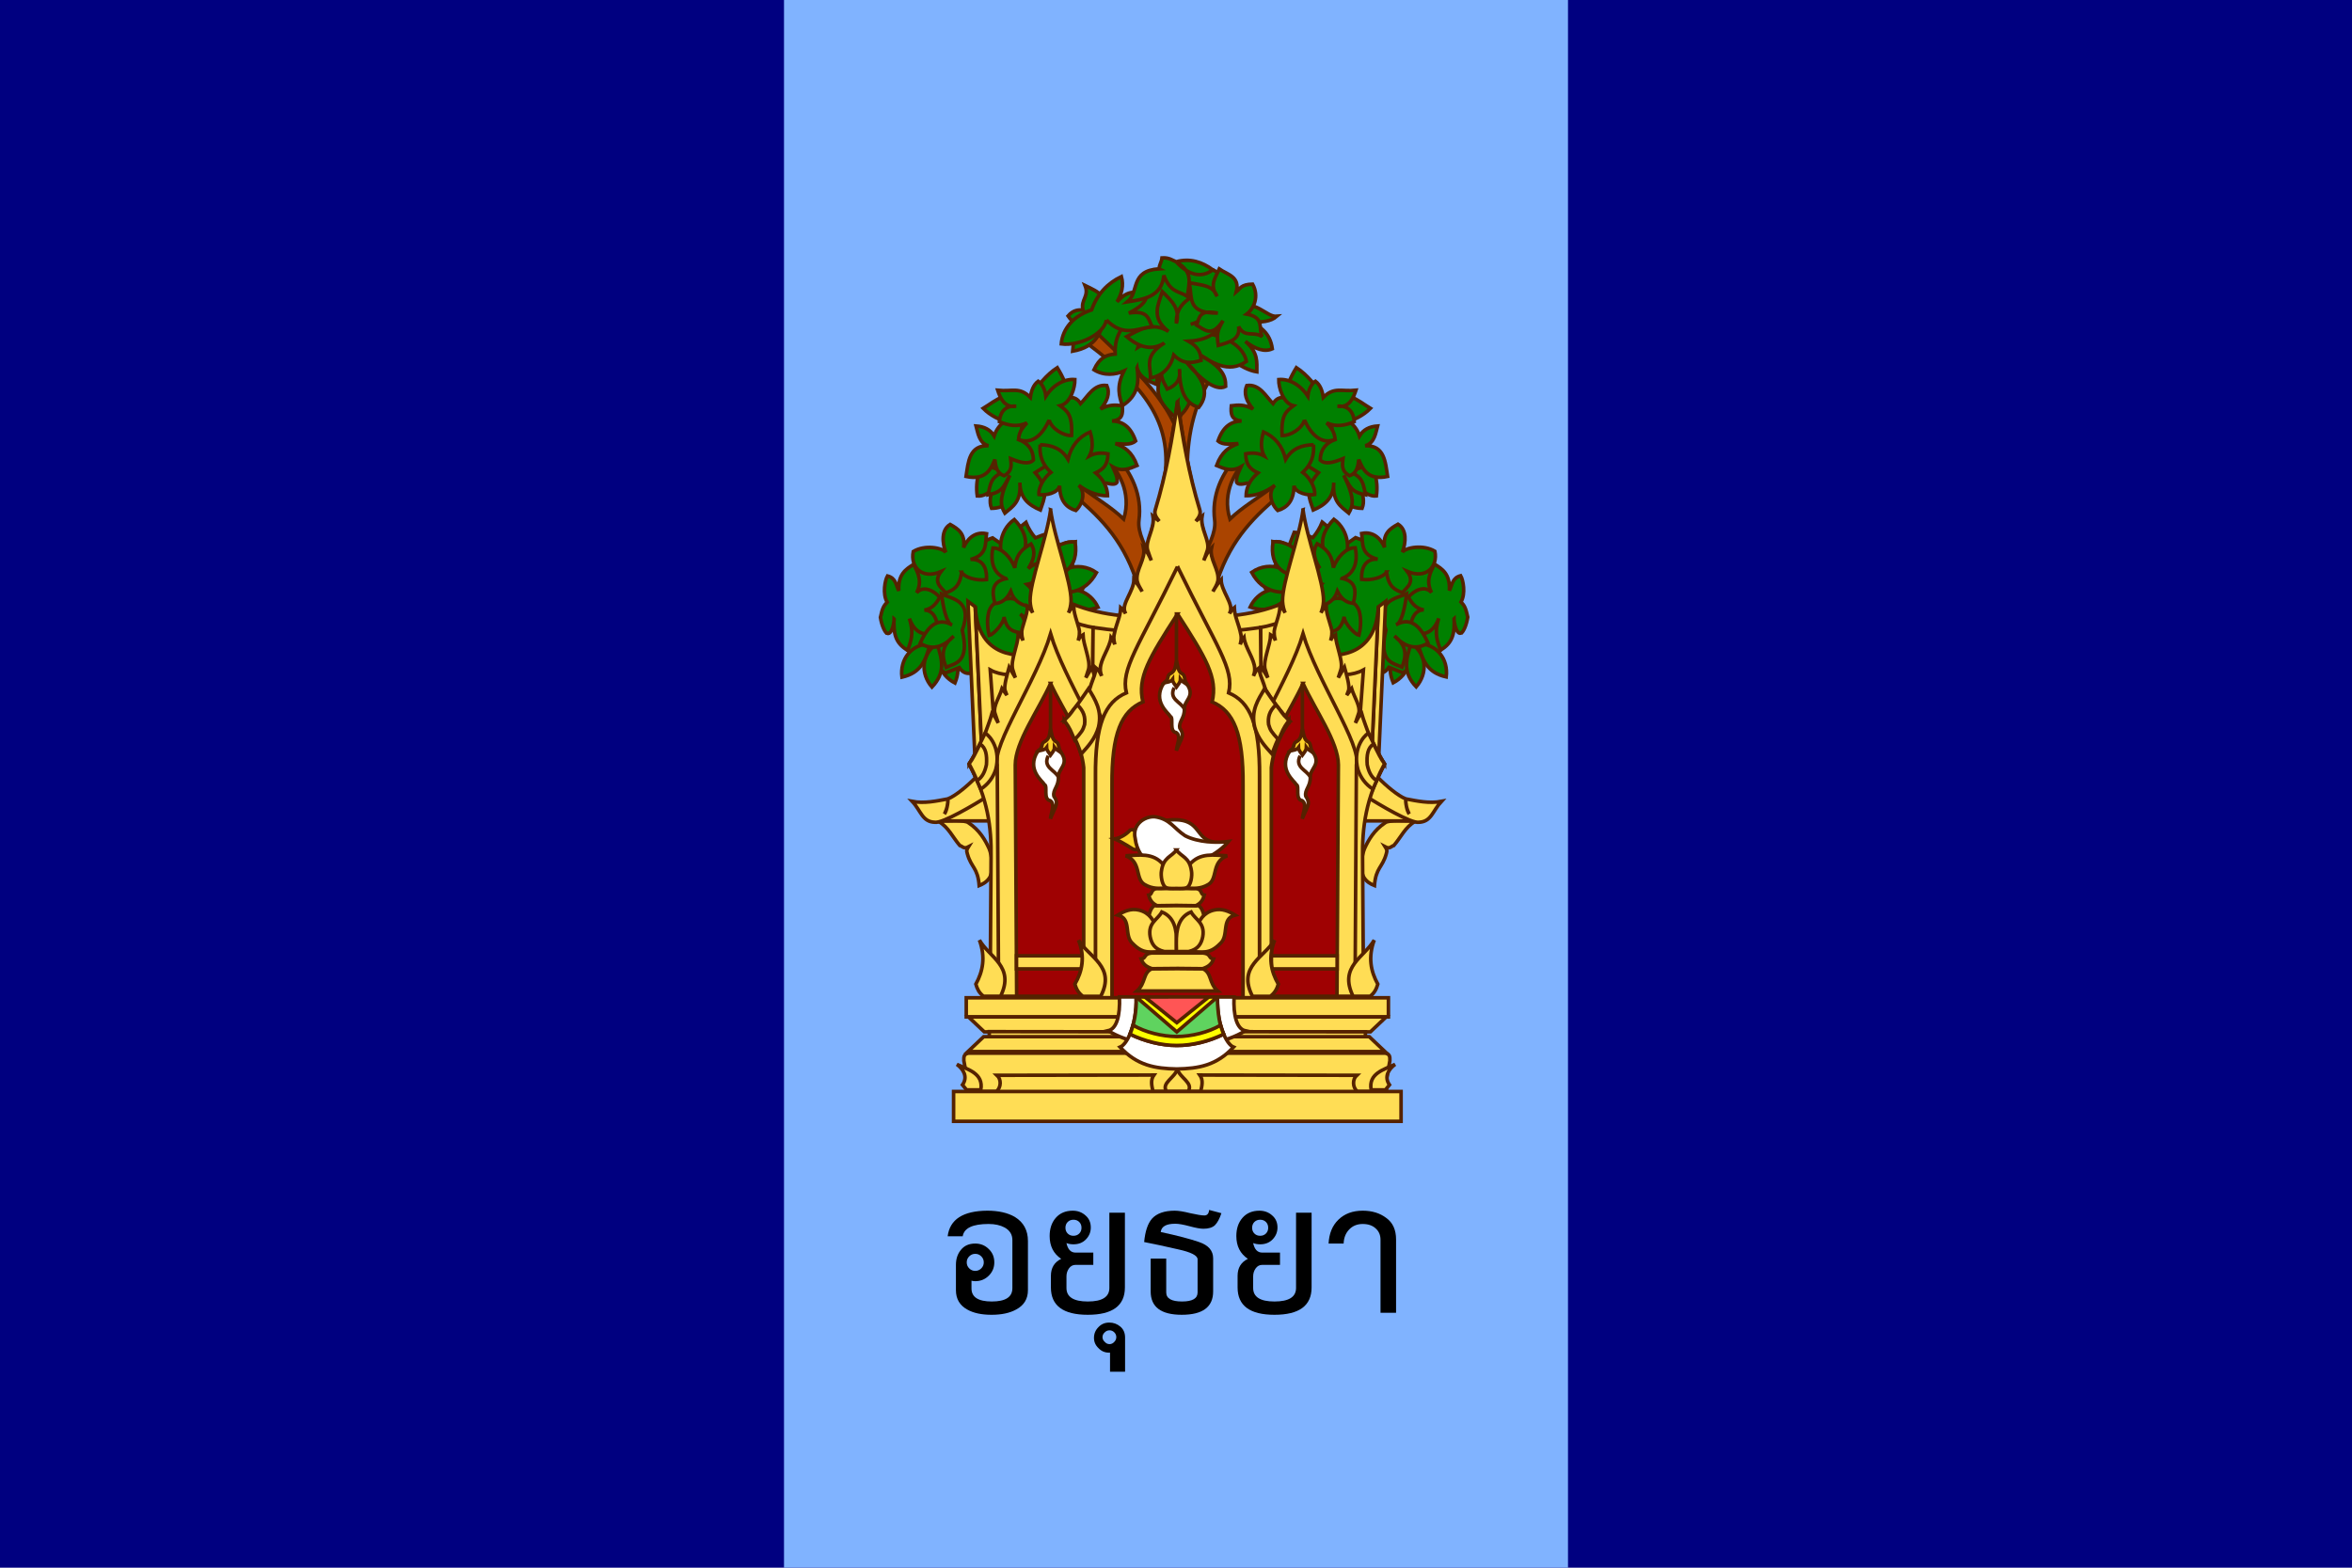 <?xml version="1.0" encoding="UTF-8" standalone="no"?>
<!-- Created with Inkscape (http://www.inkscape.org/) -->

<svg
   xmlns:dc="http://purl.org/dc/elements/1.1/"
   xmlns:cc="http://creativecommons.org/ns#"
   xmlns:rdf="http://www.w3.org/1999/02/22-rdf-syntax-ns#"
   xmlns:svg="http://www.w3.org/2000/svg"
   xmlns="http://www.w3.org/2000/svg"
   xmlns:sodipodi="http://sodipodi.sourceforge.net/DTD/sodipodi-0.dtd"
   xmlns:inkscape="http://www.inkscape.org/namespaces/inkscape"
   width="1500"
   height="1000"
   viewBox="0 0 396.875 264.583"
   version="1.1"
   id="svg8"
   inkscape:version="0.92.3 (2405546, 2018-03-11)"
   sodipodi:docname="Flag of Phra Nakhon Si Ayutthaya Province.svg"
   inkscape:export-filename="C:\Users\YOD\Downloads\ธงประจำจังหวัดพระนครศรีอยุธยา.png"
   inkscape:export-xdpi="96"
   inkscape:export-ydpi="96">
  <defs
     id="defs2" />
  <sodipodi:namedview
     id="base"
     pagecolor="#ffffff"
     bordercolor="#666666"
     borderopacity="1.0"
     inkscape:pageopacity="0.0"
     inkscape:pageshadow="2"
     inkscape:zoom="0.938"
     inkscape:cx="749.99997"
     inkscape:cy="499.99996"
     inkscape:document-units="mm"
     inkscape:current-layer="layer1"
     showgrid="false"
     inkscape:window-width="1920"
     inkscape:window-height="1137"
     inkscape:window-x="-8"
     inkscape:window-y="-8"
     inkscape:window-maximized="1"
     showguides="false"
     inkscape:measure-start="0,0"
     inkscape:measure-end="0,0"
     fit-margin-top="0"
     fit-margin-left="0"
     fit-margin-right="0"
     fit-margin-bottom="0"
     units="px" />
  <g
     inkscape:label="Layer 1"
     inkscape:groupmode="layer"
     id="layer1"
     transform="translate(4.2915344e-6,-32.417)">
    <rect
       style="opacity:1;fill:#000080;fill-opacity:1;stroke:none;stroke-width:0.35;stroke-miterlimit:4;stroke-dasharray:none;stroke-dashoffset:0;stroke-opacity:1"
       id="rect1491"
       width="396.875"
       height="264.583"
       x="-4.2915344e-006"
       y="32.417" />
    <rect
       style="opacity:1;fill:#80b3ff;fill-opacity:1;stroke:none;stroke-width:0.202;stroke-miterlimit:4;stroke-dasharray:none;stroke-dashoffset:0;stroke-opacity:1"
       id="rect1491-5"
       width="132.292"
       height="264.583"
       x="132.292"
       y="32.417" />
    <g
       id="g2370"
       style="stroke-width:0.6;stroke-miterlimit:4;stroke-dasharray:none">
      <g
         style="stroke:#552200;stroke-opacity:1;stroke-width:0.835;stroke-miterlimit:4;stroke-dasharray:none"
         id="g1528-2"
         transform="matrix(-0.718,0,0,0.718,291.77,40.405)">
        <path
           style="fill:#008000;stroke:#552200;stroke-width:0.835;stroke-linecap:butt;stroke-linejoin:miter;stroke-opacity:1;stroke-miterlimit:4;stroke-dasharray:none"
           d="m 76.29,139.44 c -2.514,3.725 -1.06,7.984 2.655,9.931 1.72,-4.257 -0.012,-6.764 -2.655,-9.931 z"
           id="path1422-3-7"
           inkscape:connector-curvature="0"
           sodipodi:nodetypes="ccc" />
        <path
           style="fill:#008000;stroke:#552200;stroke-width:0.835;stroke-linecap:butt;stroke-linejoin:miter;stroke-opacity:1;stroke-miterlimit:4;stroke-dasharray:none"
           d="m 82.72,147.075 c -0.924,0.104 -1.847,0.009 -2.771,-1.346 l -3.245,1.267 -8.866,-5.304 c 1.082,-6.596 -5.858,-15.244 3.166,-20.185 l 16.781,-6.253 1.821,1.267 6.016,-4.908 c 0.564,1.36 1.287,2.586 2.216,3.641 2.199,-0.92 3.412,-1.184 4.354,-1.267 l 1.346,3.483 c 1.878,-1.75 2.522,-1.034 3.641,-1.267 l -0.712,5.62 4.037,2.058 -1.9,4.116 1.425,4.037 -10.291,11.636 z"
           id="path1420-6"
           inkscape:connector-curvature="0"
           sodipodi:nodetypes="cccccccccccccccccc" />
        <path
           style="fill:#008000;stroke:#552200;stroke-width:0.835;stroke-linecap:butt;stroke-linejoin:miter;stroke-opacity:1;stroke-miterlimit:4;stroke-dasharray:none"
           d="M 74.725,140.109 C 71.016,142.647 70.8,147.142 73.538,150.321 76.704,146.996 76.016,144.027 74.725,140.109 Z"
           id="path1422-8"
           inkscape:connector-curvature="0"
           sodipodi:nodetypes="ccc" />
        <path
           style="fill:#008000;stroke:#552200;stroke-width:0.835;stroke-linecap:butt;stroke-linejoin:miter;stroke-opacity:1;stroke-miterlimit:4;stroke-dasharray:none"
           d="m 73.129,140.151 c -4.494,0.059 -7.163,3.681 -6.644,7.844 4.478,-1.014 5.55,-3.867 6.644,-7.844 z"
           id="path1422-3-6-3"
           inkscape:connector-curvature="0"
           sodipodi:nodetypes="ccc" />
        <path
           style="fill:#008000;stroke:#552200;stroke-width:0.835;stroke-linecap:butt;stroke-linejoin:miter;stroke-opacity:1;stroke-miterlimit:4;stroke-dasharray:none"
           d="m 102.738,128.533 c 3.818,-2.372 8.018,-0.759 9.824,3.028 -4.319,1.558 -6.759,-0.267 -9.824,-3.028 z"
           id="path1422-3-6-1-2"
           inkscape:connector-curvature="0"
           sodipodi:nodetypes="ccc" />
        <path
           style="fill:#008000;stroke:#552200;stroke-width:0.835;stroke-linecap:butt;stroke-linejoin:miter;stroke-opacity:1;stroke-miterlimit:4;stroke-dasharray:none"
           d="m 100.481,127.522 c 1.741,-4.947 7.348,-7.163 11.727,-4.109 -2.709,4.995 -7.062,5.26 -11.727,4.109 z"
           id="path1422-3-6-1-6-7"
           inkscape:connector-curvature="0"
           sodipodi:nodetypes="ccc" />
        <path
           style="fill:#008000;stroke:#552200;stroke-width:0.835;stroke-linecap:butt;stroke-linejoin:miter;stroke-opacity:1;stroke-miterlimit:4;stroke-dasharray:none"
           d="m 99.115,124.173 c -0.161,-4.492 3.881,-8.284 8.064,-7.97 0.96,6.094 -2.929,8.627 -8.064,7.97 z"
           id="path1422-3-6-1-7-81"
           inkscape:connector-curvature="0"
           sodipodi:nodetypes="ccc" />
        <path
           style="fill:#008000;stroke:#552200;stroke-width:0.835;stroke-linecap:butt;stroke-linejoin:miter;stroke-opacity:1;stroke-miterlimit:4;stroke-dasharray:none"
           d="m 92.89,110.938 c -3.68,2.581 -4.267,8.092 -1.493,11.239 5.44,-2.91 5.115,-7.54 1.493,-11.239 z"
           id="path1422-3-6-1-7-8-0"
           inkscape:connector-curvature="0"
           sodipodi:nodetypes="ccc" />
        <path
           style="fill:#008000;stroke:#552200;stroke-width:0.835;stroke-linecap:butt;stroke-linejoin:miter;stroke-opacity:1;stroke-miterlimit:4;stroke-dasharray:none"
           d="m 91.902,129.502 c -1.984,0.177 -4.2,0.614 -4.987,3.087 -0.579,2.134 -0.226,4.36 0.079,5.62 0.759,-0.135 3.379,-2.634 3.483,-4.354 0.665,3.099 2.206,3.483 4.173,3.733 1.212,-1.719 0.658,-3.571 -0.374,-4.446 1.247,0.991 2.586,1.603 4.116,1.425 -0.339,-1.24 -1.277,-3.601 -3.547,-4.051 -1.5,-0.989 -2.147,-0.938 -2.944,-1.015 z"
           id="path1507-5"
           inkscape:connector-curvature="0"
           sodipodi:nodetypes="ccccccccc" />
        <path
           style="fill:#008000;stroke:#552200;stroke-width:0.835;stroke-linecap:butt;stroke-linejoin:miter;stroke-opacity:1;stroke-miterlimit:4;stroke-dasharray:none"
           d="m 90.952,124.832 c -3.873,-1.477 -3.44,-5.559 -3.087,-7.203 2.119,-0.033 4.212,2.177 5.145,4.67 0.348,-3.405 2.026,-4.592 3.8,-5.62 1.255,1.926 0.588,3.852 -0.633,5.779 2.004,-1.707 3.824,-1.561 5.62,-1.187 -1.055,2.001 -2.557,4.24 -5.937,4.908 1.345,1.191 2.108,2.598 2.454,5.541 -2.32,-0.37 -5.153,-0.599 -6.253,-3.879 -1.006,2.003 -2.293,2.741 -3.72,2.85 -0.797,-2.985 -0.669,-5.159 2.612,-5.858 z"
           id="path1505-9"
           inkscape:connector-curvature="0"
           sodipodi:nodetypes="ccccccccccc" />
        <path
           style="fill:#008000;stroke:#552200;stroke-width:0.835;stroke-linecap:butt;stroke-linejoin:miter;stroke-opacity:1;stroke-miterlimit:4;stroke-dasharray:none"
           d="m 62.97,137.695 c 1.324,0.486 1.814,-3.471 1.662,-3.562 -0.142,3.379 0.158,5.79 3.206,7.56 0.583,-1.963 1.619,-3.632 0.396,-7.48 1.521,4.217 4.581,4.13 6.728,2.929 -0.116,-3.144 -1.329,-4.917 -3.206,-4.908 1.83,-0.311 2.818,-1.547 3.602,-3.008 -1.316,-1.606 -3.918,-2.841 -5.422,-1.069 1.41,-2.798 0.265,-4.707 -0.673,-6.689 -1.826,1.117 -3.735,2.321 -3.523,6.214 -0.671,-1.283 -0.635,-2.969 -2.652,-3.483 -0.58,0.981 -1.217,4.213 -0.079,6.174 -0.787,0.82 -1.116,1.361 -1.583,3.562 0.31,2.022 1.081,3.524 1.543,3.76 z"
           id="path1511-1"
           inkscape:connector-curvature="0"
           sodipodi:nodetypes="cccccccccccccc" />
        <path
           style="fill:#008000;stroke:#552200;stroke-width:0.835;stroke-linecap:butt;stroke-linejoin:miter;stroke-opacity:1;stroke-miterlimit:4;stroke-dasharray:none"
           d="m 80.662,136.983 c 1.77,7.604 -1.598,7.703 -3.8,8.707 -1.194,-3.123 -0.91,-5.13 1.781,-7.322 -1.756,1.884 -4.552,3.751 -7.876,1.662 2.104,-4.834 4.638,-5.915 7.48,-4.314 -1.294,-0.333 -2.126,-4.355 -2.454,-7.283 2.449,1.219 7.439,1.424 4.868,8.549 z"
           id="path1509-4"
           inkscape:connector-curvature="0"
           sodipodi:nodetypes="ccccccc" />
        <path
           style="fill:#008000;stroke:#552200;stroke-width:0.835;stroke-linecap:butt;stroke-linejoin:miter;stroke-opacity:1;stroke-miterlimit:4;stroke-dasharray:none"
           d="m 80.503,123.328 c 0.737,1.226 3.414,2.052 5.858,1.741 0.15,-3.644 -1.615,-4.883 -3.76,-4.749 4.033,-1.042 3.426,-3.714 3.76,-6.056 -3.081,-0.621 -4.729,1.698 -5.383,3.285 0.449,-3.318 -1.297,-4.41 -3.166,-5.462 -2.116,1.297 -1.874,4.288 -1.029,6.57 -0.893,-1.128 -4.936,-1.841 -7.639,-0.198 -0.719,3.592 1.999,6.656 6.531,4.71 -1.896,2.489 -0.054,3.686 1.148,5.027 1.611,-0.705 3.204,-1.203 3.681,-4.868 z"
           id="path1513-0"
           inkscape:connector-curvature="0"
           sodipodi:nodetypes="ccccccccccc" />
      </g>
      <g
         transform="matrix(0.718,0,0,0.718,104.457,40.445)"
         style="stroke:#552200;stroke-opacity:1;stroke-width:0.835;stroke-miterlimit:4;stroke-dasharray:none"
         id="g972">
        <path
           style="fill:#008000;stroke:#552200;stroke-width:0.835;stroke-linecap:butt;stroke-linejoin:miter;stroke-opacity:1;stroke-miterlimit:4;stroke-dasharray:none"
           d="m 113.987,63.429 14.051,-9.879 c 0,0 11.517,-1.306 11.517,-1.306 l 1.662,0.91 6.926,11.201 -12.016,13.942 -11.252,-0.6 -14.378,-9.871 z"
           id="path958"
           inkscape:connector-curvature="0" />
        <path
           style="fill:#aa4400;fill-opacity:1;stroke:#552200;stroke-width:0.835;stroke-linecap:butt;stroke-linejoin:miter;stroke-opacity:1;stroke-miterlimit:4;stroke-dasharray:none"
           d="m 128.498,98.631 c 0.635,-12.439 -6.581,-20.493 -20.855,-30.845 l 3.113,-2.382 c 2.809,3.604 16.126,13.735 20.212,24.23 1.612,-4.073 3.01,-12.622 5.818,-16.097 l 3.72,2.216 c -5.246,6.843 -6.884,15.107 -6.966,22.877 z"
           id="path1757"
           inkscape:connector-curvature="0"
           sodipodi:nodetypes="cccccccc" />
        <path
           style="fill:#008000;stroke:#552200;stroke-width:0.835;stroke-linecap:butt;stroke-linejoin:miter;stroke-opacity:1;stroke-miterlimit:4;stroke-dasharray:none"
           d="m 130.361,72.268 c -5.036,6.997 -4.998,10.084 0.672,14.889 5.543,-3.826 4.003,-11.299 -0.672,-14.889 z"
           id="path927"
           inkscape:connector-curvature="0"
           sodipodi:nodetypes="ccc" />
        <path
           style="fill:#008000;stroke:#552200;stroke-width:0.835;stroke-linecap:butt;stroke-linejoin:miter;stroke-opacity:1;stroke-miterlimit:4;stroke-dasharray:none"
           d="m 140.545,67.007 c 0.234,4.97 5.903,8.677 9.341,9.222 -0.006,-2.274 0.394,-4.496 -2.691,-7.164 2.305,1.795 4.449,2.581 6.333,1.741 -0.531,-3.813 -2.881,-5.232 -5.383,-6.451 2.795,0.348 5.028,0.047 6.451,-1.187 -2.601,0.231 -4.827,-4.191 -10.172,-2.177 1.041,-4.14 -1.31,-5.823 -3.206,-7.837 -1.508,3.154 -3.117,6.313 -0.515,9.261 -3.297,-1.717 -5.239,-0.144 -7.085,1.662 0.699,0.704 1.38,3.331 6.926,2.929 z"
           id="path943"
           inkscape:connector-curvature="0"
           sodipodi:nodetypes="ccccccccccc" />
        <path
           style="fill:#008000;stroke:#552200;stroke-width:0.835;stroke-linecap:butt;stroke-linejoin:miter;stroke-opacity:1;stroke-miterlimit:4;stroke-dasharray:none"
           d="m 130.361,69.414 c -5.036,6.482 -2.211,9.254 -1.511,10.859 2.181,-0.844 3.211,-2.365 2.855,-4.702 0.034,4.377 0.992,7.999 4.534,9.012 2.733,-3.473 1.066,-6.714 -2.911,-10.635 2.906,3.596 6.761,6.988 9.236,5.709 0.037,-2.619 -0.883,-4.695 -6.885,-7.892 3.553,2.14 7.468,5.021 11.754,2.015 -0.82,-4.574 -7.406,-6.894 -11.978,-6.661 z"
           id="path929"
           inkscape:connector-curvature="0"
           sodipodi:nodetypes="cccccccccc" />
        <path
           style="fill:#008000;fill-opacity:1;stroke:#552200;stroke-width:0.835;stroke-linecap:butt;stroke-linejoin:miter;stroke-opacity:1;stroke-miterlimit:4;stroke-dasharray:none"
           d="m 121.741,75.235 c 0.455,3.319 0.347,6.521 -3.47,8.956 -0.678,-2.191 -1.485,-4.421 0.392,-8.172 -1.963,0.886 -4.643,1.22 -7.053,-0.28 1.31,-2.822 2.857,-3.531 4.982,-3.694 -0.166,-3.256 0.95,-5.942 3.47,-8.004 0.941,1.973 2.867,3.455 1.903,6.381 2.868,-1.857 5.677,-2.431 8.396,-1.008 -0.841,2.051 -1.633,4.334 -4.982,4.982 1.691,1.824 1.101,3.338 0.896,4.758 -1.933,-0.79 -3.907,-1.53 -4.534,-3.918 z"
           id="path933"
           inkscape:connector-curvature="0"
           sodipodi:nodetypes="ccccccccccc" />
        <path
           style="fill:#008000;stroke:#552200;stroke-width:0.835;stroke-linecap:butt;stroke-linejoin:miter;stroke-opacity:1;stroke-miterlimit:4;stroke-dasharray:none"
           d="m 128.122,69.47 c -4.969,3.106 -3.055,5.59 -3.246,8.228 2.728,-0.561 4.656,-2.232 5.485,-5.429 2.284,2.313 4.359,1.856 6.424,1.269 -0.046,-1.587 -0.504,-3.138 -2.953,-4.516 5.659,-0.288 7.153,-2.939 8.106,-4.813 -3.347,-1.51 -5.214,0.239 -7.603,0.838 4.036,-1.089 6.038,-3.98 6.381,-8.34 -7.09,1.201 -9.927,4.067 -9.739,8.116 1.017,-3.47 -1.252,-5.406 -3.302,-7.444 -0.937,3.06 -2.761,6.085 1.455,9.347 -3.775,-2.328 -6.793,-0.435 -9.851,1.231 2.855,2.401 5.778,3.424 8.844,1.511 z"
           id="path935"
           inkscape:connector-curvature="0"
           sodipodi:nodetypes="ccccccccccccc" />
        <path
           style="fill:#008000;stroke:#552200;stroke-width:0.835;stroke-linecap:butt;stroke-linejoin:miter;stroke-opacity:1;stroke-miterlimit:4;stroke-dasharray:none"
           d="m 113.987,63.429 c -6.342,0.325 -6.916,2.658 -7.384,7.947 5.706,-1.027 6.784,-4.558 7.384,-7.947 z"
           id="path937"
           inkscape:connector-curvature="0"
           sodipodi:nodetypes="ccc" />
        <path
           style="fill:#008000;stroke:#552200;stroke-width:0.835;stroke-linecap:butt;stroke-linejoin:miter;stroke-opacity:1;stroke-miterlimit:4;stroke-dasharray:none"
           d="m 114.541,64.039 c -2.328,2.576 -6.652,2.597 -9.024,-0.95 1.243,-1.436 2.383,-1.431 3.523,-1.425 -0.617,-2.371 1.507,-3.158 0.475,-5.739 2.992,1.453 6.233,2.668 5.027,8.114 z"
           id="path941"
           inkscape:connector-curvature="0"
           sodipodi:nodetypes="ccccc" />
        <path
           style="fill:#008000;stroke:#552200;stroke-width:0.835;stroke-linecap:butt;stroke-linejoin:miter;stroke-opacity:1;stroke-miterlimit:4;stroke-dasharray:none"
           d="m 114.541,64.039 c -0.594,3.346 -6.375,6.161 -10.607,5.62 0.185,-2.553 1.83,-6.237 7.124,-7.995 1.341,-3.772 3.765,-6.28 7.005,-7.837 0.568,2.093 0.089,4.055 -1.029,5.937 1.712,-1.855 3.651,-3.18 6.926,-1.385 -0.088,1.346 -1.429,2.691 -4.156,4.037 4.827,-0.773 4.533,1.605 5.501,3.206 -3.472,0.362 -6.706,2.554 -10.765,-1.583 z"
           id="path939"
           inkscape:connector-curvature="0"
           sodipodi:nodetypes="ccccccccc" />
        <path
           style="fill:#008000;stroke:#552200;stroke-width:0.835;stroke-linecap:butt;stroke-linejoin:miter;stroke-opacity:1;stroke-miterlimit:4;stroke-dasharray:none"
           d="m 141.938,64.209 c -1.442,2.533 -1.467,3.273 -1.116,5.806 2.53,-0.737 5.229,-1.34 4.789,-4.433 1.498,2.802 3.44,0.941 5.541,2.375 -0.983,-1.838 0.71,-4.494 -3.641,-5.304 1.695,-1.268 2.972,-4.184 1.385,-7.045 -2.773,0.057 -2.922,1.08 -3.839,1.821 0.922,-3.582 -2.068,-4.062 -3.997,-5.383 -0.953,2.21 -2.343,3.687 -0.515,6.412 -1.024,-2.699 -3.664,-2.589 -6.57,-3.166 0.88,3.364 -0.745,7.21 6.728,7.124 -4.484,-0.882 -4.238,1.073 -4.987,2.81 1.893,1.097 3.527,3.037 6.222,-1.017 z"
           id="path945"
           inkscape:connector-curvature="0"
           sodipodi:nodetypes="ccccccccccccc" />
        <path
           style="fill:#008000;stroke:#552200;stroke-width:0.835;stroke-linecap:butt;stroke-linejoin:miter;stroke-opacity:1;stroke-miterlimit:4;stroke-dasharray:none"
           d="m 126.93,52.007 c -6.959,0.448 -4.596,5.437 -7.441,7.757 3.773,-0.582 8.049,-1.131 8.549,-6.214 1.571,4.127 3.41,3.582 5.541,4.947 0.467,-3.678 1.29,-5.723 -2.652,-8.153 3.284,-0.88 6.082,0.042 8.628,1.9 -2.847,2.121 -5.903,1.109 -8.628,-1.9 -0.859,-0.316 -1.624,-1.015 -3.325,-0.91 -0.139,1.19 -0.586,1.358 -0.673,2.573 z"
           id="path947"
           inkscape:connector-curvature="0"
           sodipodi:nodetypes="ccccccccc" />
      </g>
      <g
         style="fill:#ffdd55;stroke:#552200;stroke-width:0.835;stroke-miterlimit:4;stroke-dasharray:none;stroke-opacity:1"
         id="g1142-0"
         transform="matrix(-0.718,0,0,0.718,292.695,40.445)">
        <path
           style="fill:#ffdd55;stroke:#552200;stroke-width:0.835;stroke-linecap:butt;stroke-linejoin:miter;stroke-miterlimit:4;stroke-dasharray:none;stroke-opacity:1"
           d="m 101.999,128.573 c 7.427,4.296 15.526,5.378 23.621,5.257 l -2.357,19.731 -21.841,-4.106 z"
           id="path1099-7"
           inkscape:connector-curvature="0"
           sodipodi:nodetypes="ccccc" />
        <path
           style="fill:#ffdd55;stroke:#552200;stroke-width:0.835;stroke-linecap:butt;stroke-linejoin:miter;stroke-miterlimit:4;stroke-dasharray:none;stroke-opacity:1"
           d="m 101.912,132.86 c 2.09,1.185 5.846,2.838 9.499,3.452 l -0.137,15.047 -9.852,-1.904 z"
           id="path1099-4-9"
           inkscape:connector-curvature="0"
           sodipodi:nodetypes="ccccc" />
        <path
           style="fill:#ffdd55;stroke:#552200;stroke-width:0.835;stroke-linecap:butt;stroke-linejoin:miter;stroke-miterlimit:4;stroke-dasharray:none;stroke-opacity:1"
           d="m 111.411,136.313 c 4.254,0.637 9.232,1.071 13.741,1.306 l -1.889,15.942 -11.989,-2.202 z"
           id="path1099-4-4-3"
           inkscape:connector-curvature="0"
           sodipodi:nodetypes="ccccc" />
      </g>
      <g
         transform="matrix(0.718,0,0,0.718,104.457,40.445)"
         style="stroke:#552200;stroke-opacity:1;stroke-width:0.835;stroke-miterlimit:4;stroke-dasharray:none"
         id="g1528">
        <path
           style="fill:#008000;stroke:#552200;stroke-width:0.835;stroke-linecap:butt;stroke-linejoin:miter;stroke-opacity:1;stroke-miterlimit:4;stroke-dasharray:none"
           d="m 76.29,139.44 c -2.514,3.725 -1.06,7.984 2.655,9.931 1.72,-4.257 -0.012,-6.764 -2.655,-9.931 z"
           id="path1422-3"
           inkscape:connector-curvature="0"
           sodipodi:nodetypes="ccc" />
        <path
           style="fill:#008000;stroke:#552200;stroke-width:0.835;stroke-linecap:butt;stroke-linejoin:miter;stroke-opacity:1;stroke-miterlimit:4;stroke-dasharray:none"
           d="m 82.72,147.075 c -0.924,0.104 -1.847,0.009 -2.771,-1.346 l -3.245,1.267 -8.866,-5.304 c 1.082,-6.596 -5.858,-15.244 3.166,-20.185 l 16.781,-6.253 1.821,1.267 6.016,-4.908 c 0.564,1.36 1.287,2.586 2.216,3.641 2.199,-0.92 3.412,-1.184 4.354,-1.267 l 1.346,3.483 c 1.878,-1.75 2.522,-1.034 3.641,-1.267 l -0.712,5.62 4.037,2.058 -1.9,4.116 1.425,4.037 -10.291,11.636 z"
           id="path1420"
           inkscape:connector-curvature="0"
           sodipodi:nodetypes="cccccccccccccccccc" />
        <path
           style="fill:#008000;stroke:#552200;stroke-width:0.835;stroke-linecap:butt;stroke-linejoin:miter;stroke-opacity:1;stroke-miterlimit:4;stroke-dasharray:none"
           d="M 74.725,140.109 C 71.016,142.647 70.8,147.142 73.538,150.321 76.704,146.996 76.016,144.027 74.725,140.109 Z"
           id="path1422"
           inkscape:connector-curvature="0"
           sodipodi:nodetypes="ccc" />
        <path
           style="fill:#008000;stroke:#552200;stroke-width:0.835;stroke-linecap:butt;stroke-linejoin:miter;stroke-opacity:1;stroke-miterlimit:4;stroke-dasharray:none"
           d="m 73.129,140.151 c -4.494,0.059 -7.163,3.681 -6.644,7.844 4.478,-1.014 5.55,-3.867 6.644,-7.844 z"
           id="path1422-3-6"
           inkscape:connector-curvature="0"
           sodipodi:nodetypes="ccc" />
        <path
           style="fill:#008000;stroke:#552200;stroke-width:0.835;stroke-linecap:butt;stroke-linejoin:miter;stroke-opacity:1;stroke-miterlimit:4;stroke-dasharray:none"
           d="m 102.738,128.533 c 3.818,-2.372 8.018,-0.759 9.824,3.028 -4.319,1.558 -6.759,-0.267 -9.824,-3.028 z"
           id="path1422-3-6-1"
           inkscape:connector-curvature="0"
           sodipodi:nodetypes="ccc" />
        <path
           style="fill:#008000;stroke:#552200;stroke-width:0.835;stroke-linecap:butt;stroke-linejoin:miter;stroke-opacity:1;stroke-miterlimit:4;stroke-dasharray:none"
           d="m 100.481,127.522 c 1.741,-4.947 7.348,-7.163 11.727,-4.109 -2.709,4.995 -7.062,5.26 -11.727,4.109 z"
           id="path1422-3-6-1-6"
           inkscape:connector-curvature="0"
           sodipodi:nodetypes="ccc" />
        <path
           style="fill:#008000;stroke:#552200;stroke-width:0.835;stroke-linecap:butt;stroke-linejoin:miter;stroke-opacity:1;stroke-miterlimit:4;stroke-dasharray:none"
           d="m 99.115,124.173 c -0.161,-4.492 3.881,-8.284 8.064,-7.97 0.96,6.094 -2.929,8.627 -8.064,7.97 z"
           id="path1422-3-6-1-7"
           inkscape:connector-curvature="0"
           sodipodi:nodetypes="ccc" />
        <path
           style="fill:#008000;stroke:#552200;stroke-width:0.835;stroke-linecap:butt;stroke-linejoin:miter;stroke-opacity:1;stroke-miterlimit:4;stroke-dasharray:none"
           d="m 92.89,110.938 c -3.68,2.581 -4.267,8.092 -1.493,11.239 5.44,-2.91 5.115,-7.54 1.493,-11.239 z"
           id="path1422-3-6-1-7-8"
           inkscape:connector-curvature="0"
           sodipodi:nodetypes="ccc" />
        <path
           style="fill:#008000;stroke:#552200;stroke-width:0.835;stroke-linecap:butt;stroke-linejoin:miter;stroke-opacity:1;stroke-miterlimit:4;stroke-dasharray:none"
           d="m 91.902,129.502 c -1.984,0.177 -4.2,0.614 -4.987,3.087 -0.579,2.134 -0.226,4.36 0.079,5.62 0.759,-0.135 3.379,-2.634 3.483,-4.354 0.665,3.099 2.206,3.483 4.173,3.733 1.212,-1.719 0.658,-3.571 -0.374,-4.446 1.247,0.991 2.586,1.603 4.116,1.425 -0.339,-1.24 -1.277,-3.601 -3.547,-4.051 -1.5,-0.989 -2.147,-0.938 -2.944,-1.015 z"
           id="path1507"
           inkscape:connector-curvature="0"
           sodipodi:nodetypes="ccccccccc" />
        <path
           style="fill:#008000;stroke:#552200;stroke-width:0.835;stroke-linecap:butt;stroke-linejoin:miter;stroke-opacity:1;stroke-miterlimit:4;stroke-dasharray:none"
           d="m 90.952,124.832 c -3.873,-1.477 -3.44,-5.559 -3.087,-7.203 2.119,-0.033 4.212,2.177 5.145,4.67 0.348,-3.405 2.026,-4.592 3.8,-5.62 1.255,1.926 0.588,3.852 -0.633,5.779 2.004,-1.707 3.824,-1.561 5.62,-1.187 -1.055,2.001 -2.557,4.24 -5.937,4.908 1.345,1.191 2.108,2.598 2.454,5.541 -2.32,-0.37 -5.153,-0.599 -6.253,-3.879 -1.006,2.003 -2.293,2.741 -3.72,2.85 -0.797,-2.985 -0.669,-5.159 2.612,-5.858 z"
           id="path1505"
           inkscape:connector-curvature="0"
           sodipodi:nodetypes="ccccccccccc" />
        <path
           style="fill:#008000;stroke:#552200;stroke-width:0.835;stroke-linecap:butt;stroke-linejoin:miter;stroke-opacity:1;stroke-miterlimit:4;stroke-dasharray:none"
           d="m 62.97,137.695 c 1.324,0.486 1.814,-3.471 1.662,-3.562 -0.142,3.379 0.158,5.79 3.206,7.56 0.583,-1.963 1.619,-3.632 0.396,-7.48 1.521,4.217 4.581,4.13 6.728,2.929 -0.116,-3.144 -1.329,-4.917 -3.206,-4.908 1.83,-0.311 2.818,-1.547 3.602,-3.008 -1.316,-1.606 -3.918,-2.841 -5.422,-1.069 1.41,-2.798 0.265,-4.707 -0.673,-6.689 -1.826,1.117 -3.735,2.321 -3.523,6.214 -0.671,-1.283 -0.635,-2.969 -2.652,-3.483 -0.58,0.981 -1.217,4.213 -0.079,6.174 -0.787,0.82 -1.116,1.361 -1.583,3.562 0.31,2.022 1.081,3.524 1.543,3.76 z"
           id="path1511"
           inkscape:connector-curvature="0"
           sodipodi:nodetypes="cccccccccccccc" />
        <path
           style="fill:#008000;stroke:#552200;stroke-width:0.835;stroke-linecap:butt;stroke-linejoin:miter;stroke-opacity:1;stroke-miterlimit:4;stroke-dasharray:none"
           d="m 80.662,136.983 c 1.77,7.604 -1.598,7.703 -3.8,8.707 -1.194,-3.123 -0.91,-5.13 1.781,-7.322 -1.756,1.884 -4.552,3.751 -7.876,1.662 2.104,-4.834 4.638,-5.915 7.48,-4.314 -1.294,-0.333 -2.126,-4.355 -2.454,-7.283 2.449,1.219 7.439,1.424 4.868,8.549 z"
           id="path1509"
           inkscape:connector-curvature="0"
           sodipodi:nodetypes="ccccccc" />
        <path
           style="fill:#008000;stroke:#552200;stroke-width:0.835;stroke-linecap:butt;stroke-linejoin:miter;stroke-opacity:1;stroke-miterlimit:4;stroke-dasharray:none"
           d="m 80.503,123.328 c 0.737,1.226 3.414,2.052 5.858,1.741 0.15,-3.644 -1.615,-4.883 -3.76,-4.749 4.033,-1.042 3.426,-3.714 3.76,-6.056 -3.081,-0.621 -4.729,1.698 -5.383,3.285 0.449,-3.318 -1.297,-4.41 -3.166,-5.462 -2.116,1.297 -1.874,4.288 -1.029,6.57 -0.893,-1.128 -4.936,-1.841 -7.639,-0.198 -0.719,3.592 1.999,6.656 6.531,4.71 -1.896,2.489 -0.054,3.686 1.148,5.027 1.611,-0.705 3.204,-1.203 3.681,-4.868 z"
           id="path1513"
           inkscape:connector-curvature="0"
           sodipodi:nodetypes="ccccccccccc" />
      </g>
      <g
         transform="matrix(0.718,0,0,0.718,104.457,40.445)"
         style="stroke:#552200;stroke-opacity:1;stroke-width:0.835;stroke-miterlimit:4;stroke-dasharray:none"
         id="g1418">
        <path
           style="fill:#aa4400;stroke:#552200;stroke-width:0.835;stroke-linecap:butt;stroke-linejoin:miter;stroke-opacity:1;stroke-miterlimit:4;stroke-dasharray:none"
           d="m 121.523,125.184 c -3.31,-10.03 -9.117,-15.343 -15.063,-20.395 l 1.567,-1.903 c 4.359,3.302 7.543,5.043 10.579,7.948 1.964,-6.359 -1.437,-11.568 -3.974,-13.993 l 1.343,-1.791 c 4.775,4.96 6.947,10.36 6.213,16.064 -0.366,3.083 1.66,6.041 2.661,9.261 z"
           id="path1394"
           inkscape:connector-curvature="0"
           sodipodi:nodetypes="ccccccccc" />
        <path
           style="fill:#008000;stroke:#552200;stroke-width:0.835;stroke-linecap:butt;stroke-linejoin:miter;stroke-opacity:1;stroke-miterlimit:4;stroke-dasharray:none"
           d="m 114.633,102.382 c 1.437,0.401 2.163,0.27 2.407,-0.224 0.166,-1.213 -0.516,-2.425 -1.063,-3.638 2.151,1.244 3.889,0.524 5.765,-0.28 -1.181,-3.263 -3.021,-4.394 -5.094,-5.15 1.671,0.022 3.503,0.472 4.758,-0.616 -1.193,-3.435 -3.082,-4.597 -5.541,-4.702 2.491,-0.214 2.57,-1.777 2.407,-3.582 -1.552,-0.175 -3.104,-0.352 -5.094,0.784 1.565,-1.847 2.274,-3.694 1.455,-5.541 -3.055,-0.403 -4.482,2.587 -6.157,4.254 -0.684,-1.081 -1.555,-1.605 -2.687,-1.343 -0.375,-2.449 -1.38,-4.808 -2.799,-7.109 -2.626,1.728 -4.59,4.229 -6.325,6.997 -5.625,-1.868 -7.947,0.662 -11.083,2.575 1.698,1.719 3.899,2.777 6.101,3.358 -2.785,5.666 -8.573,9.462 -7.5,17.24 1.345,0.143 3.042,-0.683 3.974,-2.351 -0.863,1.893 -1.243,3.684 -0.616,5.261 3.352,-0.034 5.367,-2.193 6.439,-4.08 l 5.651,-0.062 8.396,-1.287 z"
           id="path1396"
           inkscape:connector-curvature="0"
           sodipodi:nodetypes="ccccccccccccccccccccccc" />
        <path
           style="fill:#008000;stroke:#552200;stroke-width:0.835;stroke-linecap:butt;stroke-linejoin:miter;stroke-opacity:1;stroke-miterlimit:4;stroke-dasharray:none"
           d="m 102.99,96.673 -5.205,3.246 c 3.427,3.935 2.158,5.968 1.231,8.788 -2.669,-1.141 -4.809,-2.781 -4.814,-6.437 0.349,4.457 -1.64,5.585 -3.526,7.165 -0.94,-1.676 -1.595,-3.214 1.175,-8.9 -1.493,2.711 -1.675,3.927 -5.094,4.59 0.654,-3.996 1.281,-4.254 4.534,-5.989 -2.351,0.433 -3.964,-0.488 -5.429,-1.679 1.303,-2.12 3.028,-2.553 4.926,-2.295"
           id="path1402"
           inkscape:connector-curvature="0"
           sodipodi:nodetypes="cccccccccc" />
        <path
           style="fill:#008000;stroke:#552200;stroke-width:0.835;stroke-linecap:butt;stroke-linejoin:miter;stroke-opacity:1;stroke-miterlimit:4;stroke-dasharray:none"
           d="m 86.814,93.594 c -2.234,-0.603 -2.485,-3.115 -2.911,-4.646 1.928,0.128 3.371,0.88 4.254,2.351 0.967,-3.082 3.845,-4.602 6.269,-5.429 0.156,1.456 0.698,3.281 -0.504,6.269 2.091,0.818 3.394,2.249 3.47,4.814 -1.079,1.134 -3.111,0.601 -5.373,-0.336 0.13,1.344 0.546,2.835 -1.511,4.03 -1.739,-0.595 -2.017,-2.219 -2.183,-3.806 -0.951,2.299 -2.148,4.954 -6.773,3.974 0.519,-3.406 0.722,-7.354 5.261,-7.221 z"
           id="path1398"
           inkscape:connector-curvature="0"
           sodipodi:nodetypes="ccccccccccc" />
        <path
           style="fill:#008000;stroke:#552200;stroke-width:0.835;stroke-linecap:butt;stroke-linejoin:miter;stroke-opacity:1;stroke-miterlimit:4;stroke-dasharray:none"
           d="m 101.087,87.549 c -1.46,3.22 -3.84,5.862 -7.165,4.59 -0.021,-1.171 0.49,-2.449 1.959,-3.918 -2.251,1.031 -4.39,0.618 -6.493,-0.28 0.244,-3.231 2.429,-3.82 3.918,-3.638 -2.816,0.474 -3.793,-2.19 -4.31,-3.75 3.493,0.352 5.125,-0.87 7.668,1.679 0.229,-1.591 0.726,-2.959 1.847,-3.806 0.925,0.549 1.631,2.045 1.791,3.526 1.817,-2.781 4.416,-4.116 6.829,-3.918 0.036,1.853 -1.008,5.597 -3.47,6.157 1.617,1.244 2.949,2.014 2.687,6.997 -1.828,0.115 -4.72,-1.587 -5.261,-3.638 z"
           id="path1404"
           inkscape:connector-curvature="0"
           sodipodi:nodetypes="ccccccccccccc" />
        <path
           style="fill:#008000;stroke:#552200;stroke-width:0.835;stroke-linecap:butt;stroke-linejoin:miter;stroke-opacity:1;stroke-miterlimit:4;stroke-dasharray:none"
           d="m 98.96,93.37 c 2.707,0.025 5.032,0.86 6.549,3.414 0.762,-3.119 2.504,-5.258 5.205,-6.437 0.718,2.349 0.607,4.2 -0.168,5.653 1.375,-0.731 2.842,-0.816 4.366,-0.504 -0.088,2.581 -0.991,3.58 -2.911,4.478 0.959,0.838 2.743,2.519 2.799,5.373 -1.899,0.031 -4.358,-0.612 -6.773,-2.463 1.679,1.551 0.976,4.389 -0.672,5.933 -2.211,-0.659 -3.783,-2.293 -3.806,-5.821 -0.377,1.768 -3.318,2.334 -4.87,2.071 -0.176,-1.635 1.189,-4.017 2.799,-5.205 -2.211,-2.079 -2.684,-4.266 -2.519,-6.493 z"
           id="path1410"
           inkscape:connector-curvature="0"
           sodipodi:nodetypes="ccccccccccccc" />
      </g>
      <g
         transform="matrix(0.718,0,0,0.718,104.457,40.445)"
         style="fill:#ffdd55;stroke:#552200;stroke-width:0.835;stroke-miterlimit:4;stroke-dasharray:none;stroke-opacity:1"
         id="g1142">
        <path
           style="fill:#ffdd55;stroke:#552200;stroke-width:0.835;stroke-linecap:butt;stroke-linejoin:miter;stroke-miterlimit:4;stroke-dasharray:none;stroke-opacity:1"
           d="m 101.999,128.573 c 7.427,4.296 15.526,5.378 23.621,5.257 l -2.357,19.731 -21.841,-4.106 z"
           id="path1099"
           inkscape:connector-curvature="0"
           sodipodi:nodetypes="ccccc" />
        <path
           style="fill:#ffdd55;stroke:#552200;stroke-width:0.835;stroke-linecap:butt;stroke-linejoin:miter;stroke-miterlimit:4;stroke-dasharray:none;stroke-opacity:1"
           d="m 101.912,132.86 c 2.09,1.185 5.846,2.838 9.499,3.452 l -0.137,15.047 -9.852,-1.904 z"
           id="path1099-4"
           inkscape:connector-curvature="0"
           sodipodi:nodetypes="ccccc" />
        <path
           style="fill:#ffdd55;stroke:#552200;stroke-width:0.835;stroke-linecap:butt;stroke-linejoin:miter;stroke-miterlimit:4;stroke-dasharray:none;stroke-opacity:1"
           d="m 111.411,136.313 c 4.254,0.637 9.232,1.071 13.741,1.306 l -1.889,15.942 -11.989,-2.202 z"
           id="path1099-4-4"
           inkscape:connector-curvature="0"
           sodipodi:nodetypes="ccccc" />
      </g>
      <g
         id="g1382-6"
         transform="matrix(-0.718,0,0,0.718,293.62,40.405)"
         style="stroke-width:0.835;stroke-miterlimit:4;stroke-dasharray:none">
        <path
           style="fill:#ffdd55;fill-opacity:1;stroke:#552200;stroke-width:0.835;stroke-linecap:butt;stroke-linejoin:miter;stroke-miterlimit:4;stroke-dasharray:none;stroke-opacity:1"
           d="m 83.295,130.231 1.838,41.371 1.685,-0.209 -1.821,-39.896 z"
           id="path983-8"
           inkscape:connector-curvature="0"
           sodipodi:nodetypes="ccccc" />
        <path
           style="fill:#ffdd55;fill-opacity:1;stroke:#552200;stroke-width:0.835;stroke-linecap:butt;stroke-linejoin:miter;stroke-miterlimit:4;stroke-dasharray:none;stroke-opacity:1"
           d="m 84.997,131.497 c 0.686,12.484 10.789,11.626 14.13,11.24 l -12.309,28.655 z"
           id="path985-6"
           inkscape:connector-curvature="0"
           sodipodi:nodetypes="cccc" />
        <path
           style="fill:#ffdd55;fill-opacity:1;stroke:#552200;stroke-width:0.835;stroke-linecap:butt;stroke-linejoin:miter;stroke-miterlimit:4;stroke-dasharray:none;stroke-opacity:1"
           d="m 88.519,146.34 c 2.59,1.425 5.538,1.175 8.43,1.187 l -7.124,16.742 z"
           id="path987-6"
           inkscape:connector-curvature="0"
           sodipodi:nodetypes="cccc" />
        <path
           style="fill:#ffdd55;fill-opacity:1;stroke:#552200;stroke-width:0.835;stroke-linecap:butt;stroke-linejoin:miter;stroke-miterlimit:4;stroke-dasharray:none;stroke-opacity:1"
           d="m 77.833,181.842 c 0.388,0.049 4.729,-0.308 5.581,0.435 2.589,1.713 3.929,4.051 4.848,6.075 0.657,1.647 1.165,4.871 0.158,6.748 -0.7,1.107 -1.586,1.56 -2.493,1.939 -0.328,-4.254 -1.866,-4.18 -2.771,-7.441 -0.054,-0.443 -0.405,-0.637 0.237,-1.662 -1.102,0.582 -1.385,-0.149 -2.019,-0.317 -1.646,-1.901 -2.675,-4.329 -4.987,-5.659 z"
           id="path979-5"
           inkscape:connector-curvature="0"
           sodipodi:nodetypes="cccccccccc" />
        <path
           style="fill:#ffdd55;fill-opacity:1;stroke:#552200;stroke-width:0.835;stroke-linecap:butt;stroke-linejoin:miter;stroke-miterlimit:4;stroke-dasharray:none;stroke-opacity:1"
           d="m 77.353,181.833 10.771,-5.928 1.341,5.928 z"
           id="path977-6"
           inkscape:connector-curvature="0"
           sodipodi:nodetypes="cccc" />
        <path
           style="fill:#ffdd55;fill-opacity:1;stroke:#552200;stroke-width:0.835;stroke-linecap:butt;stroke-linejoin:miter;stroke-miterlimit:4;stroke-dasharray:none;stroke-opacity:1"
           d="m 88.123,175.905 c -3.407,2.176 -10.765,6.511 -12.586,6.253 -3.006,-0.081 -3.291,-2.719 -5.343,-4.908 2.813,0.54 5.684,-0.079 8.391,-0.594 -0.006,1.086 -0.214,2.656 -0.831,3.562 0,0 0.91,-1.624 0.831,-3.562 1.808,-0.718 4.576,-3.04 6.547,-5.055 z"
           id="path975-7"
           inkscape:connector-curvature="0"
           sodipodi:nodetypes="cccccccc" />
        <path
           style="fill:#ffdd55;fill-opacity:1;stroke:#552200;stroke-width:0.835;stroke-linecap:butt;stroke-linejoin:miter;stroke-miterlimit:4;stroke-dasharray:none;stroke-opacity:1"
           d="m 102.71,109.77 c -3.372,20.476 -7.796,40.753 -19.143,58.66 4.37,8.075 5.268,14.887 5.15,22.053 l -0.224,32.572 h 14.217 14.217 l -0.224,-32.572 c -0.118,-7.166 0.779,-13.979 5.15,-22.053 -11.347,-17.907 -15.771,-38.184 -19.143,-58.66 z"
           id="path824-8"
           inkscape:connector-curvature="0" />
        <path
           style="fill:#ffdd55;fill-opacity:1;stroke:#552200;stroke-width:0.835;stroke-linecap:butt;stroke-linejoin:miter;stroke-miterlimit:4;stroke-dasharray:none;stroke-opacity:1"
           d="m 102.71,108.712 c -0.877,6.689 -4.888,16.856 -4.813,21.461 0.055,1.121 0.288,1.993 0.599,2.756 -0.265,-0.548 -0.605,-1.075 -1.215,-1.524 5.29e-4,2.143 -1.502,5.064 -1.343,6.241 -0.017,0.573 0.109,1.178 0.293,1.799 -0.27,-0.726 -0.644,-1.054 -1.133,-1.352 -0.093,2.5 -1.813,5.976 -1.315,8.06 l 0.643,2.015 -1.455,-2.463 c -0.452,1.627 -1.247,4.351 -0.98,5.401 l 0.448,1.176 -1.147,-1.539 c -0.56,1.903 -2.106,4.135 -1.679,5.709 l 0.783,2.351 c -0.433,-0.772 -0.746,-1.605 -1.455,-2.239 -0.404,1.522 -1.268,3.657 -1.903,5.485 0.025,1.07 0.357,1.754 0.671,2.463 l 2.463,4.142 12.538,-21.493 12.538,21.493 2.463,-4.142 c 0.314,-0.708 0.647,-1.393 0.671,-2.463 -0.634,-1.829 -1.498,-3.964 -1.903,-5.485 -0.709,0.634 -1.022,1.467 -1.456,2.239 l 0.784,-2.351 c 0.426,-1.574 -1.12,-3.806 -1.679,-5.709 l -1.147,1.539 0.448,-1.176 c 0.268,-1.05 -0.528,-3.774 -0.98,-5.401 l -1.455,2.463 0.643,-2.015 c 0.497,-2.084 -1.222,-5.56 -1.315,-8.06 -0.489,0.298 -0.863,0.626 -1.133,1.352 0.184,-0.622 0.31,-1.226 0.293,-1.799 0.159,-1.177 -1.343,-4.098 -1.343,-6.241 -0.609,0.449 -0.95,0.976 -1.215,1.523 0.311,-0.763 0.544,-1.635 0.599,-2.755 0.075,-4.604 -3.937,-14.772 -4.814,-21.461 z"
           id="path826-7"
           inkscape:connector-curvature="0" />
        <path
           style="fill:#ffdd55;fill-opacity:1;stroke:#552200;stroke-width:0.835;stroke-linecap:butt;stroke-linejoin:miter;stroke-miterlimit:4;stroke-dasharray:none;stroke-opacity:1"
           d="m 102.71,137.87 c -3.233,10.91 -13.811,26.179 -12.538,30.784 l 0.326,54.402 h 12.212 12.212 l 0.326,-54.402 c 1.273,-4.606 -9.306,-19.874 -12.538,-30.784 z"
           id="path828-6"
           inkscape:connector-curvature="0" />
        <path
           sodipodi:nodetypes="ccccccc"
           inkscape:connector-curvature="0"
           style="fill:#9f0102;fill-opacity:1;stroke:#552200;stroke-width:0.835;stroke-linecap:butt;stroke-linejoin:miter;stroke-miterlimit:4;stroke-dasharray:none;stroke-opacity:1"
           d="m 102.71,149.511 c -2.916,6.398 -8.29,13.782 -8.304,19.143 l 0.326,54.402 h 7.979 7.979 l 0.326,-54.402 c -0.014,-5.361 -5.389,-12.745 -8.305,-19.143 z"
           id="path828-8-2" />
        <path
           sodipodi:nodetypes="ccccc"
           inkscape:connector-curvature="0"
           id="path863-9-5-1"
           d="m 83.568,168.43 c 0.816,-1.112 2.72,-5.129 3.778,-7.249 1.368,0.9 3.663,3.991 2.469,8.569 -0.603,1.859 -1.765,3.464 -3.526,4.618 -1.007,-2.318 -1.547,-3.572 -2.721,-5.939 z"
           style="fill:#ffdd55;fill-opacity:1;stroke:#552200;stroke-width:0.835;stroke-linecap:butt;stroke-linejoin:miter;stroke-miterlimit:4;stroke-dasharray:none;stroke-opacity:1" />
        <path
           sodipodi:nodetypes="ccccc"
           inkscape:connector-curvature="0"
           id="path863-9-5-4-3"
           d="m 83.568,168.43 c 0.816,-1.112 1.517,-2.554 2.575,-4.674 1.368,0.9 1.648,2.62 1.49,4.847 -0.323,1.523 -0.869,2.904 -2.183,3.75 -1.007,-2.318 -0.707,-1.557 -1.881,-3.924 z"
           style="fill:#ffdd55;fill-opacity:1;stroke:#552200;stroke-width:0.835;stroke-linecap:butt;stroke-linejoin:miter;stroke-miterlimit:4;stroke-dasharray:none;stroke-opacity:1" />
        <path
           sodipodi:nodetypes="ccccc"
           inkscape:connector-curvature="0"
           id="path863-9-5-0-7"
           d="m 121.853,168.43 c -0.816,-1.112 -2.72,-5.129 -3.778,-7.249 -1.368,0.9 -3.663,3.991 -2.469,8.569 0.603,1.859 1.765,3.464 3.526,4.618 1.007,-2.318 1.547,-3.572 2.721,-5.939 z"
           style="fill:#ffdd55;fill-opacity:1;stroke:#552200;stroke-width:0.835;stroke-linecap:butt;stroke-linejoin:miter;stroke-miterlimit:4;stroke-dasharray:none;stroke-opacity:1" />
        <path
           sodipodi:nodetypes="ccccc"
           inkscape:connector-curvature="0"
           id="path863-9-5-4-6-6"
           d="m 121.853,168.43 c -0.816,-1.112 -1.517,-2.554 -2.575,-4.674 -1.368,0.9 -1.648,2.62 -1.49,4.847 0.323,1.523 0.869,2.904 2.183,3.75 1.007,-2.318 0.707,-1.557 1.881,-3.924 z"
           style="fill:#ffdd55;fill-opacity:1;stroke:#552200;stroke-width:0.835;stroke-linecap:butt;stroke-linejoin:miter;stroke-miterlimit:4;stroke-dasharray:none;stroke-opacity:1" />
        <path
           sodipodi:nodetypes="ccccc"
           inkscape:connector-curvature="0"
           id="path882-9-2"
           d="m 86.946,223.056 c -1.076,-0.811 -1.51,-1.811 -1.804,-2.851 1.643,-2.992 2.319,-6.31 0.84,-10.355 2.31,4.067 8.402,6.199 4.965,13.206 z"
           style="fill:#ffdd55;fill-opacity:1;stroke:#552200;stroke-width:0.835;stroke-linecap:butt;stroke-linejoin:miter;stroke-miterlimit:4;stroke-dasharray:none;stroke-opacity:1" />
        <rect
           style="opacity:1;fill:#ffdd55;fill-opacity:1;stroke:#552200;stroke-width:0.835;stroke-miterlimit:4;stroke-dasharray:none;stroke-dashoffset:0;stroke-opacity:1"
           id="rect1218-4"
           width="16.016"
           height="3.079"
           x="94.699"
           y="213.544" />
      </g>
      <g
         style="stroke:#552200;stroke-opacity:1;stroke-width:0.835;stroke-miterlimit:4;stroke-dasharray:none"
         id="g1016-5-0"
         transform="matrix(0.718,0,0,0.718,125.707,51.94)">
        <path
           style="fill:#ffffff;stroke:#552200;stroke-width:0.835;stroke-linecap:butt;stroke-linejoin:miter;stroke-opacity:1;stroke-miterlimit:4;stroke-dasharray:none"
           d="m 128.01,149.371 c -2.784,4.339 1.163,7.079 1.567,7.864 0.837,0.328 -0.408,3.506 1.371,3.778 1.187,0.829 0.181,2.755 0.028,4.254 1.138,-2.929 2.085,-3.425 0.812,-5.317 -0.324,-1.497 1.183,-2.321 1.063,-4.506 -0.829,-1.651 -3.721,-2.267 -2.379,-4.982 -1.352,2.724 1.551,3.321 2.379,4.982 -0.03,-2.079 2.559,-2.851 0.7,-5.681 -1.332,-2.009 -3.839,-1.912 -5.541,-0.392 z"
           id="path1002-8-6"
           inkscape:connector-curvature="0"
           sodipodi:nodetypes="ccccccccccc" />
        <path
           style="fill:#ffd42a;stroke:#552200;stroke-width:0.835;stroke-linecap:butt;stroke-linejoin:miter;stroke-miterlimit:4;stroke-dasharray:none;stroke-opacity:1"
           d="M 131,133.455 131,144 c -0.272,1.452 -0.175,2.527 -1.506,3.216 -0.781,0.387 -0.191,1.498 -1.483,2.155 0.721,-0.233 1.617,-0.205 2.071,-0.84 0.02,0.693 0.559,1.178 0.919,1.735 0.366,-0.545 0.904,-0.986 0.928,-1.735 0.185,0.277 0.847,0.733 1.623,1.231 -0.791,-0.906 -0.443,-2.141 -1.147,-2.547 C 131.394,146.807 131.301,145.419 131,144"
           id="path1216-8-2-9"
           inkscape:connector-curvature="0"
           sodipodi:nodetypes="cccccccccc" />
      </g>
      <g
         transform="matrix(0.718,0,0,0.718,103.532,40.405)"
         id="g1382"
         style="stroke-width:0.835;stroke-miterlimit:4;stroke-dasharray:none">
        <path
           style="fill:#ffdd55;fill-opacity:1;stroke:#552200;stroke-width:0.835;stroke-linecap:butt;stroke-linejoin:miter;stroke-miterlimit:4;stroke-dasharray:none;stroke-opacity:1"
           d="m 83.295,130.231 1.838,41.371 1.685,-0.209 -1.821,-39.896 z"
           id="path983"
           inkscape:connector-curvature="0"
           sodipodi:nodetypes="ccccc" />
        <path
           style="fill:#ffdd55;fill-opacity:1;stroke:#552200;stroke-width:0.835;stroke-linecap:butt;stroke-linejoin:miter;stroke-miterlimit:4;stroke-dasharray:none;stroke-opacity:1"
           d="m 84.997,131.497 c 0.686,12.484 10.789,11.626 14.13,11.24 l -12.309,28.655 z"
           id="path985"
           inkscape:connector-curvature="0"
           sodipodi:nodetypes="cccc" />
        <path
           style="fill:#ffdd55;fill-opacity:1;stroke:#552200;stroke-width:0.835;stroke-linecap:butt;stroke-linejoin:miter;stroke-miterlimit:4;stroke-dasharray:none;stroke-opacity:1"
           d="m 88.519,146.34 c 2.59,1.425 5.538,1.175 8.43,1.187 l -7.124,16.742 z"
           id="path987"
           inkscape:connector-curvature="0"
           sodipodi:nodetypes="cccc" />
        <path
           style="fill:#ffdd55;fill-opacity:1;stroke:#552200;stroke-width:0.835;stroke-linecap:butt;stroke-linejoin:miter;stroke-miterlimit:4;stroke-dasharray:none;stroke-opacity:1"
           d="m 77.833,181.842 c 0.388,0.049 4.729,-0.308 5.581,0.435 2.589,1.713 3.929,4.051 4.848,6.075 0.657,1.647 1.165,4.871 0.158,6.748 -0.7,1.107 -1.586,1.56 -2.493,1.939 -0.328,-4.254 -1.866,-4.18 -2.771,-7.441 -0.054,-0.443 -0.405,-0.637 0.237,-1.662 -1.102,0.582 -1.385,-0.149 -2.019,-0.317 -1.646,-1.901 -2.675,-4.329 -4.987,-5.659 z"
           id="path979"
           inkscape:connector-curvature="0"
           sodipodi:nodetypes="cccccccccc" />
        <path
           style="fill:#ffdd55;fill-opacity:1;stroke:#552200;stroke-width:0.835;stroke-linecap:butt;stroke-linejoin:miter;stroke-miterlimit:4;stroke-dasharray:none;stroke-opacity:1"
           d="m 77.353,181.833 10.771,-5.928 1.341,5.928 z"
           id="path977"
           inkscape:connector-curvature="0"
           sodipodi:nodetypes="cccc" />
        <path
           style="fill:#ffdd55;fill-opacity:1;stroke:#552200;stroke-width:0.835;stroke-linecap:butt;stroke-linejoin:miter;stroke-miterlimit:4;stroke-dasharray:none;stroke-opacity:1"
           d="m 88.123,175.905 c -3.407,2.176 -10.765,6.511 -12.586,6.253 -3.006,-0.081 -3.291,-2.719 -5.343,-4.908 2.813,0.54 5.684,-0.079 8.391,-0.594 -0.006,1.086 -0.214,2.656 -0.831,3.562 0,0 0.91,-1.624 0.831,-3.562 1.808,-0.718 4.576,-3.04 6.547,-5.055 z"
           id="path975"
           inkscape:connector-curvature="0"
           sodipodi:nodetypes="cccccccc" />
        <path
           style="fill:#ffdd55;fill-opacity:1;stroke:#552200;stroke-width:0.835;stroke-linecap:butt;stroke-linejoin:miter;stroke-miterlimit:4;stroke-dasharray:none;stroke-opacity:1"
           d="m 102.71,109.77 c -3.372,20.476 -7.796,40.753 -19.143,58.66 4.37,8.075 5.268,14.887 5.15,22.053 l -0.224,32.572 h 14.217 14.217 l -0.224,-32.572 c -0.118,-7.166 0.779,-13.979 5.15,-22.053 -11.347,-17.907 -15.771,-38.184 -19.143,-58.66 z"
           id="path824"
           inkscape:connector-curvature="0" />
        <path
           style="fill:#ffdd55;fill-opacity:1;stroke:#552200;stroke-width:0.835;stroke-linecap:butt;stroke-linejoin:miter;stroke-miterlimit:4;stroke-dasharray:none;stroke-opacity:1"
           d="m 102.71,108.712 c -0.877,6.689 -4.888,16.856 -4.813,21.461 0.055,1.121 0.288,1.993 0.599,2.756 -0.265,-0.548 -0.605,-1.075 -1.215,-1.524 5.29e-4,2.143 -1.502,5.064 -1.343,6.241 -0.017,0.573 0.109,1.178 0.293,1.799 -0.27,-0.726 -0.644,-1.054 -1.133,-1.352 -0.093,2.5 -1.813,5.976 -1.315,8.06 l 0.643,2.015 -1.455,-2.463 c -0.452,1.627 -1.247,4.351 -0.98,5.401 l 0.448,1.176 -1.147,-1.539 c -0.56,1.903 -2.106,4.135 -1.679,5.709 l 0.783,2.351 c -0.433,-0.772 -0.746,-1.605 -1.455,-2.239 -0.404,1.522 -1.268,3.657 -1.903,5.485 0.025,1.07 0.357,1.754 0.671,2.463 l 2.463,4.142 12.538,-21.493 12.538,21.493 2.463,-4.142 c 0.314,-0.708 0.647,-1.393 0.671,-2.463 -0.634,-1.829 -1.498,-3.964 -1.903,-5.485 -0.709,0.634 -1.022,1.467 -1.456,2.239 l 0.784,-2.351 c 0.426,-1.574 -1.12,-3.806 -1.679,-5.709 l -1.147,1.539 0.448,-1.176 c 0.268,-1.05 -0.528,-3.774 -0.98,-5.401 l -1.455,2.463 0.643,-2.015 c 0.497,-2.084 -1.222,-5.56 -1.315,-8.06 -0.489,0.298 -0.863,0.626 -1.133,1.352 0.184,-0.622 0.31,-1.226 0.293,-1.799 0.159,-1.177 -1.343,-4.098 -1.343,-6.241 -0.609,0.449 -0.95,0.976 -1.215,1.523 0.311,-0.763 0.544,-1.635 0.599,-2.755 0.075,-4.604 -3.937,-14.772 -4.814,-21.461 z"
           id="path826"
           inkscape:connector-curvature="0" />
        <path
           style="fill:#ffdd55;fill-opacity:1;stroke:#552200;stroke-width:0.835;stroke-linecap:butt;stroke-linejoin:miter;stroke-miterlimit:4;stroke-dasharray:none;stroke-opacity:1"
           d="m 102.71,137.87 c -3.233,10.91 -13.811,26.179 -12.538,30.784 l 0.326,54.402 h 12.212 12.212 l 0.326,-54.402 c 1.273,-4.606 -9.306,-19.874 -12.538,-30.784 z"
           id="path828"
           inkscape:connector-curvature="0" />
        <path
           sodipodi:nodetypes="ccccccc"
           inkscape:connector-curvature="0"
           style="fill:#9f0102;fill-opacity:1;stroke:#552200;stroke-width:0.835;stroke-linecap:butt;stroke-linejoin:miter;stroke-miterlimit:4;stroke-dasharray:none;stroke-opacity:1"
           d="m 102.71,149.511 c -2.916,6.398 -8.29,13.782 -8.304,19.143 l 0.326,54.402 h 7.979 7.979 l 0.326,-54.402 c -0.014,-5.361 -5.389,-12.745 -8.305,-19.143 z"
           id="path828-8" />
        <path
           sodipodi:nodetypes="ccccc"
           inkscape:connector-curvature="0"
           id="path863-9-5"
           d="m 83.568,168.43 c 0.816,-1.112 2.72,-5.129 3.778,-7.249 1.368,0.9 3.663,3.991 2.469,8.569 -0.603,1.859 -1.765,3.464 -3.526,4.618 -1.007,-2.318 -1.547,-3.572 -2.721,-5.939 z"
           style="fill:#ffdd55;fill-opacity:1;stroke:#552200;stroke-width:0.835;stroke-linecap:butt;stroke-linejoin:miter;stroke-miterlimit:4;stroke-dasharray:none;stroke-opacity:1" />
        <path
           sodipodi:nodetypes="ccccc"
           inkscape:connector-curvature="0"
           id="path863-9-5-4"
           d="m 83.568,168.43 c 0.816,-1.112 1.517,-2.554 2.575,-4.674 1.368,0.9 1.648,2.62 1.49,4.847 -0.323,1.523 -0.869,2.904 -2.183,3.75 -1.007,-2.318 -0.707,-1.557 -1.881,-3.924 z"
           style="fill:#ffdd55;fill-opacity:1;stroke:#552200;stroke-width:0.835;stroke-linecap:butt;stroke-linejoin:miter;stroke-miterlimit:4;stroke-dasharray:none;stroke-opacity:1" />
        <path
           sodipodi:nodetypes="ccccc"
           inkscape:connector-curvature="0"
           id="path863-9-5-0"
           d="m 121.853,168.43 c -0.816,-1.112 -2.72,-5.129 -3.778,-7.249 -1.368,0.9 -3.663,3.991 -2.469,8.569 0.603,1.859 1.765,3.464 3.526,4.618 1.007,-2.318 1.547,-3.572 2.721,-5.939 z"
           style="fill:#ffdd55;fill-opacity:1;stroke:#552200;stroke-width:0.835;stroke-linecap:butt;stroke-linejoin:miter;stroke-miterlimit:4;stroke-dasharray:none;stroke-opacity:1" />
        <path
           sodipodi:nodetypes="ccccc"
           inkscape:connector-curvature="0"
           id="path863-9-5-4-6"
           d="m 121.853,168.43 c -0.816,-1.112 -1.517,-2.554 -2.575,-4.674 -1.368,0.9 -1.648,2.62 -1.49,4.847 0.323,1.523 0.869,2.904 2.183,3.75 1.007,-2.318 0.707,-1.557 1.881,-3.924 z"
           style="fill:#ffdd55;fill-opacity:1;stroke:#552200;stroke-width:0.835;stroke-linecap:butt;stroke-linejoin:miter;stroke-miterlimit:4;stroke-dasharray:none;stroke-opacity:1" />
        <path
           sodipodi:nodetypes="ccccc"
           inkscape:connector-curvature="0"
           id="path882-9"
           d="m 86.946,223.056 c -1.076,-0.811 -1.51,-1.811 -1.804,-2.851 1.643,-2.992 2.319,-6.31 0.84,-10.355 2.31,4.067 8.402,6.199 4.965,13.206 z"
           style="fill:#ffdd55;fill-opacity:1;stroke:#552200;stroke-width:0.835;stroke-linecap:butt;stroke-linejoin:miter;stroke-miterlimit:4;stroke-dasharray:none;stroke-opacity:1" />
        <rect
           style="opacity:1;fill:#ffdd55;fill-opacity:1;stroke:#552200;stroke-width:0.835;stroke-miterlimit:4;stroke-dasharray:none;stroke-dashoffset:0;stroke-opacity:1"
           id="rect1218"
           width="16.016"
           height="3.079"
           x="94.699"
           y="213.544" />
      </g>
      <g
         style="stroke:#552200;stroke-opacity:1;stroke-width:0.835;stroke-miterlimit:4;stroke-dasharray:none"
         id="g1418-4"
         transform="matrix(-0.718,0,0,0.718,292.695,40.445)">
        <path
           style="fill:#aa4400;stroke:#552200;stroke-width:0.835;stroke-linecap:butt;stroke-linejoin:miter;stroke-opacity:1;stroke-miterlimit:4;stroke-dasharray:none"
           d="m 121.523,125.184 c -3.31,-10.03 -9.117,-15.343 -15.063,-20.395 l 1.567,-1.903 c 4.359,3.302 7.543,5.043 10.579,7.948 1.964,-6.359 -1.437,-11.568 -3.974,-13.993 l 1.343,-1.791 c 4.775,4.96 6.947,10.36 6.213,16.064 -0.366,3.083 1.66,6.041 2.661,9.261 z"
           id="path1394-0"
           inkscape:connector-curvature="0"
           sodipodi:nodetypes="ccccccccc" />
        <path
           style="fill:#008000;stroke:#552200;stroke-width:0.835;stroke-linecap:butt;stroke-linejoin:miter;stroke-opacity:1;stroke-miterlimit:4;stroke-dasharray:none"
           d="m 114.633,102.382 c 1.437,0.401 2.163,0.27 2.407,-0.224 0.166,-1.213 -0.516,-2.425 -1.063,-3.638 2.151,1.244 3.889,0.524 5.765,-0.28 -1.181,-3.263 -3.021,-4.394 -5.094,-5.15 1.671,0.022 3.503,0.472 4.758,-0.616 -1.193,-3.435 -3.082,-4.597 -5.541,-4.702 2.491,-0.214 2.57,-1.777 2.407,-3.582 -1.552,-0.175 -3.104,-0.352 -5.094,0.784 1.565,-1.847 2.274,-3.694 1.455,-5.541 -3.055,-0.403 -4.482,2.587 -6.157,4.254 -0.684,-1.081 -1.555,-1.605 -2.687,-1.343 -0.375,-2.449 -1.38,-4.808 -2.799,-7.109 -2.626,1.728 -4.59,4.229 -6.325,6.997 -5.625,-1.868 -7.947,0.662 -11.083,2.575 1.698,1.719 3.899,2.777 6.101,3.358 -2.785,5.666 -8.573,9.462 -7.5,17.24 1.345,0.143 3.042,-0.683 3.974,-2.351 -0.863,1.893 -1.243,3.684 -0.616,5.261 3.352,-0.034 5.367,-2.193 6.439,-4.08 l 5.651,-0.062 8.396,-1.287 z"
           id="path1396-6"
           inkscape:connector-curvature="0"
           sodipodi:nodetypes="ccccccccccccccccccccccc" />
        <path
           style="fill:#008000;stroke:#552200;stroke-width:0.835;stroke-linecap:butt;stroke-linejoin:miter;stroke-opacity:1;stroke-miterlimit:4;stroke-dasharray:none"
           d="m 102.99,96.673 -5.205,3.246 c 3.427,3.935 2.158,5.968 1.231,8.788 -2.669,-1.141 -4.809,-2.781 -4.814,-6.437 0.349,4.457 -1.64,5.585 -3.526,7.165 -0.94,-1.676 -1.595,-3.214 1.175,-8.9 -1.493,2.711 -1.675,3.927 -5.094,4.59 0.654,-3.996 1.281,-4.254 4.534,-5.989 -2.351,0.433 -3.964,-0.488 -5.429,-1.679 1.303,-2.12 3.028,-2.553 4.926,-2.295"
           id="path1402-4"
           inkscape:connector-curvature="0"
           sodipodi:nodetypes="cccccccccc" />
        <path
           style="fill:#008000;stroke:#552200;stroke-width:0.835;stroke-linecap:butt;stroke-linejoin:miter;stroke-opacity:1;stroke-miterlimit:4;stroke-dasharray:none"
           d="m 86.814,93.594 c -2.234,-0.603 -2.485,-3.115 -2.911,-4.646 1.928,0.128 3.371,0.88 4.254,2.351 0.967,-3.082 3.845,-4.602 6.269,-5.429 0.156,1.456 0.698,3.281 -0.504,6.269 2.091,0.818 3.394,2.249 3.47,4.814 -1.079,1.134 -3.111,0.601 -5.373,-0.336 0.13,1.344 0.546,2.835 -1.511,4.03 -1.739,-0.595 -2.017,-2.219 -2.183,-3.806 -0.951,2.299 -2.148,4.954 -6.773,3.974 0.519,-3.406 0.722,-7.354 5.261,-7.221 z"
           id="path1398-6"
           inkscape:connector-curvature="0"
           sodipodi:nodetypes="ccccccccccc" />
        <path
           style="fill:#008000;stroke:#552200;stroke-width:0.835;stroke-linecap:butt;stroke-linejoin:miter;stroke-opacity:1;stroke-miterlimit:4;stroke-dasharray:none"
           d="m 101.087,87.549 c -1.46,3.22 -3.84,5.862 -7.165,4.59 -0.021,-1.171 0.49,-2.449 1.959,-3.918 -2.251,1.031 -4.39,0.618 -6.493,-0.28 0.244,-3.231 2.429,-3.82 3.918,-3.638 -2.816,0.474 -3.793,-2.19 -4.31,-3.75 3.493,0.352 5.125,-0.87 7.668,1.679 0.229,-1.591 0.726,-2.959 1.847,-3.806 0.925,0.549 1.631,2.045 1.791,3.526 1.817,-2.781 4.416,-4.116 6.829,-3.918 0.036,1.853 -1.008,5.597 -3.47,6.157 1.617,1.244 2.949,2.014 2.687,6.997 -1.828,0.115 -4.72,-1.587 -5.261,-3.638 z"
           id="path1404-0"
           inkscape:connector-curvature="0"
           sodipodi:nodetypes="ccccccccccccc" />
        <path
           style="fill:#008000;stroke:#552200;stroke-width:0.835;stroke-linecap:butt;stroke-linejoin:miter;stroke-opacity:1;stroke-miterlimit:4;stroke-dasharray:none"
           d="m 98.96,93.37 c 2.707,0.025 5.032,0.86 6.549,3.414 0.762,-3.119 2.504,-5.258 5.205,-6.437 0.718,2.349 0.607,4.2 -0.168,5.653 1.375,-0.731 2.842,-0.816 4.366,-0.504 -0.088,2.581 -0.991,3.58 -2.911,4.478 0.959,0.838 2.743,2.519 2.799,5.373 -1.899,0.031 -4.358,-0.612 -6.773,-2.463 1.679,1.551 0.976,4.389 -0.672,5.933 -2.211,-0.659 -3.783,-2.293 -3.806,-5.821 -0.377,1.768 -3.318,2.334 -4.87,2.071 -0.176,-1.635 1.189,-4.017 2.799,-5.205 -2.211,-2.079 -2.684,-4.266 -2.519,-6.493 z"
           id="path1410-8"
           inkscape:connector-curvature="0"
           sodipodi:nodetypes="ccccccccccccc" />
      </g>
      <g
         transform="matrix(0.753,0,0,0.718,99.895,40.445)"
         style="fill:#ffdd55;fill-opacity:1;stroke:#552200;stroke-width:0.816;stroke-miterlimit:4;stroke-dasharray:none;stroke-opacity:1"
         id="g1011">
        <path
           inkscape:connector-curvature="0"
           style="fill:#ffdd55;fill-opacity:1;stroke:#552200;stroke-width:3.083;stroke-linecap:butt;stroke-linejoin:miter;stroke-miterlimit:4;stroke-dasharray:none;stroke-opacity:1"
           d="m 495.117,314.398 c -14.379,108.155 -49.59,234.854 -95.098,283.348 5.243,6.164 14.021,23.373 15.729,40.91 v 204.178 h 79.369 79.371 V 638.656 C 576.195,621.12 584.974,603.91 590.217,597.746 544.709,549.252 509.497,422.553 495.117,314.398 Z"
           id="path21"
           transform="scale(0.265)" />
        <path
           inkscape:connector-curvature="0"
           style="fill:#ffdd55;fill-opacity:1;stroke:#552200;stroke-width:3.083;stroke-linecap:butt;stroke-linejoin:miter;stroke-miterlimit:4;stroke-dasharray:none;stroke-opacity:1"
           d="m 495.117,314.399 c -4.466,32.743 -9.63,63.931 -18.762,95.451 -1.246,3.995 0.657,6.74 3.268,10.281 -1.073,-1.173 -1.894,-1.378 -5.223,-4.322 1.697,10.767 -6.987,21.842 -4.566,30.027 1.784,5.37 2.175,6.763 3.113,9.123 -1.552,-3.798 -3.127,-7.559 -6.539,-11.154 2.013,9.882 -6.93,19.414 -5.451,29.33 1.032,4.06 2.149,5.327 4.258,9.41 -2.156,-4.063 -4.455,-7.628 -6.947,-10.514 -0.224,10.081 -10.477,21.304 -7.74,28.35 0.311,0.747 0.515,1.238 0.695,1.66 -1.093,-1.898 -2.286,-3.739 -4.08,-5.236 -0.393,8.582 -3.815,13.813 -5.723,24.422 -0.497,2.708 -10e-4,5.543 0.707,8.262 -0.73,-2.155 -1.682,-4.216 -3.199,-6.254 -1.079,9.163 -8.918,19.228 -9.105,27.678 -0.183,2.058 0.3,4.205 1.119,6.555 -1.074,-2.719 -2.338,-5.355 -4.869,-7.447 0.351,8.162 -9.342,21.147 -4.465,29.107 l 10.178,16.428 20.092,-23.166 43.24,-69.99 43.242,69.99 20.092,23.166 10.178,-16.428 c 4.877,-7.96 -4.816,-20.945 -4.465,-29.107 -2.531,2.092 -3.795,4.729 -4.869,7.447 0.819,-2.35 1.302,-4.497 1.119,-6.555 -0.187,-8.449 -8.027,-18.515 -9.105,-27.678 -1.517,2.038 -2.469,4.099 -3.199,6.254 0.708,-2.719 1.204,-5.554 0.707,-8.262 -1.908,-10.608 -5.33,-15.84 -5.723,-24.422 -1.794,1.497 -2.988,3.338 -4.08,5.236 0.181,-0.422 0.384,-0.913 0.695,-1.66 2.737,-7.045 -7.519,-18.268 -7.742,-28.35 -2.492,2.885 -4.789,6.45 -6.945,10.514 2.109,-4.083 3.226,-5.35 4.258,-9.41 1.479,-9.916 -7.464,-19.448 -5.451,-29.33 -3.412,3.596 -4.987,7.356 -6.539,11.154 0.938,-2.36 1.329,-3.753 3.113,-9.123 2.421,-8.186 -6.264,-19.261 -4.566,-30.027 -3.329,2.944 -4.149,3.149 -5.223,4.322 2.61,-3.541 4.514,-6.287 3.268,-10.281 -9.132,-31.52 -14.298,-62.707 -18.764,-95.451 z"
           transform="scale(0.265)"
           id="path861"
           sodipodi:nodetypes="ccccccccccccccccccccccccccccccccccccccccccccc" />
        <path
           inkscape:connector-curvature="0"
           style="fill:#ffdd55;fill-opacity:1;stroke:#552200;stroke-width:3.083;stroke-linecap:butt;stroke-linejoin:miter;stroke-miterlimit:4;stroke-dasharray:none;stroke-opacity:1"
           d="m 495.117,460.398 c -33.322,71.916 -48.122,90.517 -43.24,111.99 -18.121,8.046 -26.474,27.864 -26.129,74.268 v 196.178 h 69.369 69.371 V 646.656 c 0.345,-46.403 -8.008,-66.222 -26.129,-74.268 4.882,-21.473 -9.921,-40.074 -43.242,-111.99 z"
           transform="scale(0.265)"
           id="path21-7" />
        <path
           sodipodi:nodetypes="ccccccccc"
           inkscape:connector-curvature="0"
           style="fill:#9f0102;fill-opacity:1;stroke:#552200;stroke-width:3.083;stroke-linecap:butt;stroke-linejoin:miter;stroke-miterlimit:4;stroke-dasharray:none;stroke-opacity:1"
           d="m 495.117,502.397 c -24.036,39.059 -34.122,56.518 -29.24,77.991 -18.121,8.046 -26.474,27.864 -26.129,74.268 v 188.178 h 55.369 55.371 V 654.656 c 0.345,-46.403 -8.008,-66.222 -26.129,-74.268 4.882,-21.473 -5.206,-38.932 -29.242,-77.991 z"
           transform="scale(0.265)"
           id="path21-7-8" />
        <path
           style="fill:#ffdd55;fill-opacity:1;stroke:#552200;stroke-width:0.816;stroke-linecap:butt;stroke-linejoin:miter;stroke-miterlimit:4;stroke-dasharray:none;stroke-opacity:1"
           d="m 105.839,158.153 c 1.879,-1.924 3.65,-4.76 5.436,-7.467 1.452,2.607 3.097,5.105 2.239,9.012 -0.717,2.716 -2.329,4.537 -3.918,6.381 -1.007,-3.214 -2.303,-5.755 -3.756,-7.926 z"
           id="path863"
           inkscape:connector-curvature="0"
           sodipodi:nodetypes="ccccc" />
        <path
           style="fill:#ffdd55;fill-opacity:1;stroke:#552200;stroke-width:0.816;stroke-linecap:butt;stroke-linejoin:miter;stroke-miterlimit:4;stroke-dasharray:none;stroke-opacity:1"
           d="m 105.839,158.153 c 1.879,-1.924 1.411,-1.849 2.917,-3.661 1.508,1.543 1.81,2.922 1.623,4.646 -0.381,1.372 -0.65,1.738 -2.239,3.582 -1.007,-2.318 -0.847,-2.396 -2.301,-4.567 z"
           id="path863-9"
           inkscape:connector-curvature="0"
           sodipodi:nodetypes="ccccc" />
        <path
           style="fill:#ffdd55;fill-opacity:1;stroke:#552200;stroke-width:0.816;stroke-linecap:butt;stroke-linejoin:miter;stroke-miterlimit:4;stroke-dasharray:none;stroke-opacity:1"
           d="m 110,223 c -1.076,-0.811 -1.51,-1.811 -1.804,-2.851 1.643,-2.992 2.319,-6.31 0.84,-10.355 2.31,4.067 8.402,6.199 4.965,13.206 z"
           id="path882"
           inkscape:connector-curvature="0"
           sodipodi:nodetypes="ccccc" />
        <path
           style="fill:#ffdd55;fill-opacity:1;stroke:#552200;stroke-width:0.816;stroke-linecap:butt;stroke-linejoin:miter;stroke-miterlimit:4;stroke-dasharray:none;stroke-opacity:1"
           d="m 156.161,158.153 c -1.879,-1.924 -3.65,-4.76 -5.436,-7.467 -1.452,2.607 -3.097,5.105 -2.239,9.012 0.717,2.716 2.329,4.537 3.918,6.381 1.007,-3.214 2.303,-5.755 3.756,-7.926 z"
           id="path863-6"
           inkscape:connector-curvature="0"
           sodipodi:nodetypes="ccccc" />
        <path
           style="fill:#ffdd55;fill-opacity:1;stroke:#552200;stroke-width:0.816;stroke-linecap:butt;stroke-linejoin:miter;stroke-miterlimit:4;stroke-dasharray:none;stroke-opacity:1"
           d="m 156.161,158.153 c -1.879,-1.924 -1.411,-1.849 -2.917,-3.661 -1.508,1.543 -1.81,2.922 -1.623,4.646 0.381,1.372 0.65,1.738 2.239,3.582 1.007,-2.318 0.847,-2.396 2.301,-4.567 z"
           id="path863-9-7"
           inkscape:connector-curvature="0"
           sodipodi:nodetypes="ccccc" />
        <path
           style="fill:#ffdd55;fill-opacity:1;stroke:#552200;stroke-width:0.816;stroke-linecap:butt;stroke-linejoin:miter;stroke-miterlimit:4;stroke-dasharray:none;stroke-opacity:1"
           d="m 152,223 c 1.076,-0.811 1.51,-1.811 1.804,-2.851 -1.643,-2.992 -2.319,-6.31 -0.84,-10.355 -2.31,4.067 -8.402,6.199 -4.965,13.206 z"
           id="path882-0"
           inkscape:connector-curvature="0"
           sodipodi:nodetypes="ccccc" />
      </g>
      <g
         transform="matrix(0.718,0,0,0.718,104.457,40.445)"
         style="fill:#ffffff;stroke:#552200;stroke-opacity:1;stroke-width:0.835;stroke-miterlimit:4;stroke-dasharray:none"
         id="g1392">
        <path
           style="fill:#ffffff;stroke:#552200;stroke-width:0.835;stroke-linecap:butt;stroke-linejoin:miter;stroke-opacity:1;stroke-miterlimit:4;stroke-dasharray:none"
           d="m 128.458,181.64 c 8.712,-1.068 6.497,4.432 11.363,5.094 l -4.31,0.224 -5.653,-2.631 z"
           id="path1379"
           inkscape:connector-curvature="0"
           sodipodi:nodetypes="ccccc" />
        <path
           style="fill:#ffd42a;stroke:#552200;stroke-width:0.835;stroke-linecap:butt;stroke-linejoin:miter;stroke-opacity:1;stroke-miterlimit:4;stroke-dasharray:none"
           d="m 116.48,186.006 c 1.381,-0.217 2.815,-1.125 3.638,-2.071 0.549,-0.196 0.981,-0.102 1.231,0.448 l 0.616,3.414 c -0.131,0.813 -0.599,0.841 -1.175,0.616 -0.324,-0.154 -2.28,-1.525 -4.31,-2.407 z"
           id="path1387"
           inkscape:connector-curvature="0"
           sodipodi:nodetypes="cccccc" />
        <path
           style="fill:#ffffff;stroke:#552200;stroke-width:0.835;stroke-linecap:butt;stroke-linejoin:miter;stroke-opacity:1;stroke-miterlimit:4;stroke-dasharray:none"
           d="m 121.293,185.95 c -0.734,-3.29 2.148,-5.28 4.59,-5.15 3.615,0.489 4.428,2.69 7.165,4.478 3.014,1.567 7.433,1.695 10.187,1.343 -4.807,5.91 -20.347,10.503 -21.941,-0.672 z"
           id="path1377"
           inkscape:connector-curvature="0"
           sodipodi:nodetypes="ccccc" />
      </g>
      <g
         transform="matrix(0.718,0,0,0.718,104.457,40.445)"
         style="fill:#ffdd55;stroke:#552200;stroke-opacity:1;stroke-width:0.835;stroke-miterlimit:4;stroke-dasharray:none"
         id="g1375">
        <path
           style="fill:#ffdd55;stroke:#552200;stroke-width:3.156;stroke-linecap:butt;stroke-linejoin:miter;stroke-opacity:1;stroke-miterlimit:4;stroke-dasharray:none"
           d="m 495.115,816.828 -22.51,0.213 c -8.337,3.724 -5.228,12.838 -13.326,19.809 l 35.838,-0.016 35.838,0.016 c -8.098,-6.97 -4.989,-16.085 -13.326,-19.809 l -22.512,-0.213 z"
           transform="scale(0.265)"
           id="path1220"
           inkscape:connector-curvature="0" />
        <path
           style="fill:#ffdd55;stroke:#552200;stroke-width:3.156;stroke-linecap:butt;stroke-linejoin:miter;stroke-opacity:1;stroke-miterlimit:4;stroke-dasharray:none"
           d="m 472.184,803.15 c -7.206,0.765 -4.565,4.903 -9.193,5.33 2.226,6.336 7.316,7.571 9.615,8.561 l 22.512,-0.213 v 0.002 l 22.512,0.211 c 2.299,-0.99 7.389,-2.223 9.615,-8.559 -4.629,-0.427 -1.986,-4.567 -9.191,-5.332 h -22.936 z"
           transform="scale(0.265)"
           id="path1222"
           inkscape:connector-curvature="0" />
        <path
           inkscape:connector-curvature="0"
           style="fill:#ffdd55;stroke:#552200;stroke-width:0.835;stroke-linecap:butt;stroke-linejoin:miter;stroke-miterlimit:4;stroke-dasharray:none;stroke-opacity:1"
           d="m 130.999,201.642 -5.194,0.062 c -1.924,1.079 -1.206,6.364 -3.075,8.383 l 8.27,-0.004 8.27,0.004 c -1.869,-2.019 -1.151,-7.304 -3.075,-8.383 l -5.195,-0.062 z"
           id="path1220-8"
           sodipodi:nodetypes="cccccccc" />
        <path
           style="fill:#ffdd55;stroke:#552200;stroke-width:0.835;stroke-linecap:butt;stroke-linejoin:miter;stroke-opacity:1;stroke-miterlimit:4;stroke-dasharray:none"
           d="m 128.122,212.481 c -3.19,0.019 -4.79,0.8 -7.388,-1.847 -2.199,-1.898 -0.128,-5.866 -3.526,-6.717 1.446,-0.885 3.088,-1.633 4.982,-1.175 2.532,0.608 3.343,2.451 4.086,3.918 z"
           id="path1226"
           inkscape:connector-curvature="0"
           sodipodi:nodetypes="cccccc" />
        <path
           inkscape:connector-curvature="0"
           style="fill:#ffdd55;stroke:#552200;stroke-width:0.835;stroke-linecap:butt;stroke-linejoin:miter;stroke-opacity:1;stroke-miterlimit:4;stroke-dasharray:none"
           d="m 126.339,197.683 c -1.464,0.222 -0.928,1.419 -1.868,1.543 0.452,1.834 1.487,2.191 1.954,2.478 l 4.575,-0.062 v 5.8e-4 l 4.575,0.061 c 0.467,-0.286 1.502,-0.643 1.954,-2.477 -0.941,-0.124 -0.404,-1.322 -1.868,-1.543 h -4.661 z"
           id="path1222-5" />
        <path
           style="fill:#ffdd55;stroke:#552200;stroke-width:0.835;stroke-linecap:butt;stroke-linejoin:miter;stroke-opacity:1;stroke-miterlimit:4;stroke-dasharray:none"
           d="m 128.122,212.481 c -2.27,-0.519 -2.979,-1.879 -3.302,-3.47 -0.576,-3.307 1.731,-3.97 2.743,-5.821 2.879,1.16 3.523,3.984 3.47,7.444 L 131,212.5 Z"
           id="path1224"
           inkscape:connector-curvature="0"
           sodipodi:nodetypes="cccccc" />
        <path
           style="fill:#ffdd55;stroke:#552200;stroke-width:0.835;stroke-linecap:butt;stroke-linejoin:miter;stroke-opacity:1;stroke-miterlimit:4;stroke-dasharray:none"
           d="m 128.779,197.536 c -1.747,0.112 -3.359,0.32 -5.275,-0.811 -2.305,-1.358 -0.652,-5.355 -4.45,-6.745 3.143,-0.137 6.415,-0.817 8.844,2.043 0.874,1.33 1.081,2.934 0.881,5.513 z"
           id="path1344"
           inkscape:connector-curvature="0"
           sodipodi:nodetypes="ccccc" />
        <path
           style="fill:#ffdd55;stroke:#552200;stroke-width:0.835;stroke-linecap:butt;stroke-linejoin:miter;stroke-opacity:1;stroke-miterlimit:4;stroke-dasharray:none"
           d="m 133.878,212.481 c 3.19,0.019 4.79,0.8 7.388,-1.847 2.199,-1.898 0.128,-5.866 3.526,-6.717 -1.446,-0.885 -3.088,-1.633 -4.982,-1.175 -2.532,0.608 -3.343,2.451 -4.086,3.918 z"
           id="path1226-8"
           inkscape:connector-curvature="0"
           sodipodi:nodetypes="cccccc" />
        <path
           style="fill:#ffdd55;stroke:#552200;stroke-width:0.835;stroke-linecap:butt;stroke-linejoin:miter;stroke-opacity:1;stroke-miterlimit:4;stroke-dasharray:none"
           d="m 133.22,197.536 c 1.747,0.112 3.359,0.32 5.275,-0.811 2.305,-1.358 0.652,-5.355 4.45,-6.745 -3.143,-0.137 -6.415,-0.817 -8.844,2.043 -0.874,1.33 -1.081,2.934 -0.881,5.513 z"
           id="path1344-8"
           inkscape:connector-curvature="0"
           sodipodi:nodetypes="ccccc" />
        <path
           style="fill:#ffdd55;stroke:#552200;stroke-width:0.835;stroke-linecap:butt;stroke-linejoin:miter;stroke-opacity:1;stroke-miterlimit:4;stroke-dasharray:none"
           d="m 133.878,212.481 c 2.27,-0.519 2.979,-1.879 3.302,-3.47 0.576,-3.307 -1.731,-3.97 -2.743,-5.821 -2.879,1.16 -3.523,3.984 -3.47,7.444 L 131,212.5 Z"
           id="path1224-7"
           inkscape:connector-curvature="0"
           sodipodi:nodetypes="cccccc" />
        <path
           style="fill:#ffdd55;stroke:#552200;stroke-width:0.835;stroke-linecap:butt;stroke-linejoin:miter;stroke-opacity:1;stroke-miterlimit:4;stroke-dasharray:none"
           d="m 131,188.608 c -1.11,1.632 -3.08,1.639 -3.529,4.954 -0.192,0.942 0.07,3.685 1.308,3.974 0.309,0.103 1.007,0.158 2.221,0.112 1.214,0.046 1.912,-0.009 2.221,-0.112 1.239,-0.289 1.501,-3.032 1.308,-3.974 -0.449,-3.315 -2.42,-3.321 -3.53,-4.954 z"
           id="path1311"
           inkscape:connector-curvature="0" />
      </g>
      <g
         transform="matrix(0.718,0,0,0.718,104.457,40.445)"
         style="stroke:#552200;stroke-opacity:1;stroke-width:0.835;stroke-miterlimit:4;stroke-dasharray:none"
         id="g1016">
        <path
           style="fill:#ffffff;stroke:#552200;stroke-width:0.835;stroke-linecap:butt;stroke-linejoin:miter;stroke-opacity:1;stroke-miterlimit:4;stroke-dasharray:none"
           d="m 128.01,149.371 c -2.784,4.339 1.163,7.079 1.567,7.864 0.837,0.328 -0.408,3.506 1.371,3.778 1.187,0.829 0.181,2.755 0.028,4.254 1.138,-2.929 2.085,-3.425 0.812,-5.317 -0.324,-1.497 1.183,-2.321 1.063,-4.506 -0.829,-1.651 -3.721,-2.267 -2.379,-4.982 -1.352,2.724 1.551,3.321 2.379,4.982 -0.03,-2.079 2.559,-2.851 0.7,-5.681 -1.332,-2.009 -3.839,-1.912 -5.541,-0.392 z"
           id="path1002"
           inkscape:connector-curvature="0"
           sodipodi:nodetypes="ccccccccccc" />
        <path
           style="fill:#ffd42a;stroke:#552200;stroke-width:0.835;stroke-linecap:butt;stroke-linejoin:miter;stroke-miterlimit:4;stroke-dasharray:none;stroke-opacity:1"
           d="M 131,132.926 131,144 c -0.272,1.452 -0.175,2.527 -1.506,3.216 -0.781,0.387 -0.191,1.498 -1.483,2.155 0.721,-0.233 1.617,-0.205 2.071,-0.84 0.02,0.693 0.559,1.178 0.919,1.735 0.366,-0.545 0.904,-0.986 0.928,-1.735 0.185,0.277 0.847,0.733 1.623,1.231 -0.791,-0.906 -0.443,-2.141 -1.147,-2.547 C 131.394,146.807 131.301,145.419 131,144"
           id="path1216-8"
           inkscape:connector-curvature="0"
           sodipodi:nodetypes="cccccccccc" />
      </g>
      <g
         style="stroke:#552200;stroke-opacity:1;stroke-width:0.835;stroke-miterlimit:4;stroke-dasharray:none"
         id="g1016-5"
         transform="matrix(0.718,0,0,0.718,83.207,51.94)">
        <path
           style="fill:#ffffff;stroke:#552200;stroke-width:0.835;stroke-linecap:butt;stroke-linejoin:miter;stroke-opacity:1;stroke-miterlimit:4;stroke-dasharray:none"
           d="m 128.01,149.371 c -2.784,4.339 1.163,7.079 1.567,7.864 0.837,0.328 -0.408,3.506 1.371,3.778 1.187,0.829 0.181,2.755 0.028,4.254 1.138,-2.929 2.085,-3.425 0.812,-5.317 -0.324,-1.497 1.183,-2.321 1.063,-4.506 -0.829,-1.651 -3.721,-2.267 -2.379,-4.982 -1.352,2.724 1.551,3.321 2.379,4.982 -0.03,-2.079 2.559,-2.851 0.7,-5.681 -1.332,-2.009 -3.839,-1.912 -5.541,-0.392 z"
           id="path1002-8"
           inkscape:connector-curvature="0"
           sodipodi:nodetypes="ccccccccccc" />
        <path
           style="fill:#ffd42a;stroke:#552200;stroke-width:0.835;stroke-linecap:butt;stroke-linejoin:miter;stroke-miterlimit:4;stroke-dasharray:none;stroke-opacity:1"
           d="M 131,133.455 131,144 c -0.272,1.452 -0.175,2.527 -1.506,3.216 -0.781,0.387 -0.191,1.498 -1.483,2.155 0.721,-0.233 1.617,-0.205 2.071,-0.84 0.02,0.693 0.559,1.178 0.919,1.735 0.366,-0.545 0.904,-0.986 0.928,-1.735 0.185,0.277 0.847,0.733 1.623,1.231 -0.791,-0.906 -0.443,-2.141 -1.147,-2.547 C 131.394,146.807 131.301,145.419 131,144"
           id="path1216-8-2"
           inkscape:connector-curvature="0"
           sodipodi:nodetypes="cccccccccc" />
      </g>
      <g
         transform="matrix(0.718,0,0,0.718,104.457,40.445)"
         style="fill:#ffdd55;fill-opacity:1;stroke:#552200;stroke-opacity:1;stroke-width:0.835;stroke-miterlimit:4;stroke-dasharray:none"
         id="g1496">
        <path
           inkscape:connector-curvature="0"
           style="fill:#ffdd55;fill-opacity:1;stroke:#552200;stroke-width:0.835;stroke-linecap:butt;stroke-linejoin:miter;stroke-miterlimit:4;stroke-dasharray:none;stroke-opacity:1"
           d="m 84.261,234.617 v 17.383 h 46.739 46.739 v -17.383 h -46.739 z"
           id="path1212-9" />
        <path
           style="fill:#ffdd55;fill-opacity:1;stroke:#552200;stroke-width:3.156;stroke-linecap:butt;stroke-linejoin:miter;stroke-opacity:1;stroke-miterlimit:4;stroke-dasharray:none"
           d="m 323.748,842.834 -15.826,0.014 v 16.994 h 187.195 187.197 v -16.994 l -15.826,-0.014 H 495.117 Z"
           transform="scale(0.265)"
           id="path1071"
           inkscape:connector-curvature="0"
           sodipodi:nodetypes="ccccccccc" />
        <path
           style="fill:#ffdd55;fill-opacity:1;stroke:#552200;stroke-width:3.156;stroke-linecap:butt;stroke-linejoin:miter;stroke-opacity:1;stroke-miterlimit:4;stroke-dasharray:none"
           d="m 309.922,859.842 13.982,13.229 H 495.117 666.332 L 680.314,859.842 H 495.117 Z"
           transform="scale(0.265)"
           id="path1073"
           inkscape:connector-curvature="0" />
        <path
           style="fill:#ffdd55;fill-opacity:1;stroke:#552200;stroke-width:3.156;stroke-linecap:butt;stroke-linejoin:miter;stroke-opacity:1;stroke-miterlimit:4;stroke-dasharray:none"
           d="m 328.328,872.889 v 5.852 H 495.117 661.908 v -5.67 l -166.791,-0.182 v 0.182 z"
           transform="scale(0.265)"
           id="path1075"
           inkscape:connector-curvature="0" />
        <path
           inkscape:connector-curvature="0"
           style="fill:#ffdd55;fill-opacity:1;stroke:#552200;stroke-width:0.835;stroke-linecap:butt;stroke-linejoin:miter;stroke-opacity:1;stroke-miterlimit:4;stroke-dasharray:none"
           d="M 82,236 85.7,232.5 h 45.3 45.301 l 3.7,3.5 h -49 z"
           id="path1073-8" />
        <path
           style="fill:#ffdd55;fill-opacity:1;stroke:#552200;stroke-width:3.156;stroke-linecap:butt;stroke-linejoin:miter;stroke-opacity:1;stroke-miterlimit:4;stroke-dasharray:none"
           d="m 309.922,891.969 c -3.733,0.796 -4.334,2.562 -4.135,6.729 l 1.502,8.156 c 2.087,10.768 1.782,13.873 1.365,19.131 h 26.039 c 4.251,-3.746 4.411,-10.791 0.5,-14.381 l 139.125,-0.213 c -3.186,4.487 -1.922,9.348 -0.77,14.594 h 20.723 0.846 20.725 c 1.152,-5.246 2.416,-10.106 -0.77,-14.594 l 139.125,0.213 c -3.911,3.59 -3.753,10.635 0.498,14.381 h 26.041 c -0.417,-5.258 -0.722,-8.363 1.365,-19.131 l 1.5,-8.156 c 0.199,-4.167 -0.402,-5.932 -4.135,-6.729 H 494.695 Z"
           transform="scale(0.265)"
           id="path1171"
           inkscape:connector-curvature="0" />
        <path
           style="fill:#ffdd55;fill-opacity:1;stroke:#552200;stroke-width:0.835;stroke-linecap:butt;stroke-linejoin:miter;stroke-opacity:1;stroke-miterlimit:4;stroke-dasharray:none"
           d="m 81.665,245 -0.952,-1.174 c 1.339,-1.908 0.184,-3.71 -1.318,-4.814 2.636,1.228 6.317,2.108 5.628,5.988 z"
           id="path1173"
           inkscape:connector-curvature="0"
           sodipodi:nodetypes="ccccc" />
        <path
           style="fill:#ffdd55;fill-opacity:1;stroke:#552200;stroke-width:3.156;stroke-linecap:butt;stroke-linejoin:miter;stroke-opacity:1;stroke-miterlimit:4;stroke-dasharray:none"
           d="m 495.117,905.969 c -1.978,7.893 -14.625,12.39 -9.568,20.016 h 9.568 9.57 c 5.057,-7.626 -7.592,-12.123 -9.57,-20.016 z"
           transform="scale(0.265)"
           id="path1175"
           inkscape:connector-curvature="0" />
        <path
           style="fill:#ffdd55;fill-opacity:1;stroke:#552200;stroke-width:0.835;stroke-linecap:butt;stroke-linejoin:miter;stroke-opacity:1;stroke-miterlimit:4;stroke-dasharray:none"
           d="m 180.111,245 0.952,-1.174 c -1.339,-1.908 -0.184,-3.71 1.318,-4.814 -2.636,1.228 -6.317,2.108 -5.628,5.988 z"
           id="path1173-6"
           inkscape:connector-curvature="0"
           sodipodi:nodetypes="ccccc" />
        <path
           style="fill:#ffdd55;fill-opacity:1;stroke:#552200;stroke-width:3.156;stroke-linecap:butt;stroke-linejoin:miter;stroke-opacity:1;stroke-miterlimit:4;stroke-dasharray:none"
           d="m 296.693,925.984 v 26.457 H 495.117 693.541 V 925.984 H 495.117 Z"
           transform="scale(0.265)"
           id="path1212"
           inkscape:connector-curvature="0" />
      </g>
      <g
         id="g2217"
         style="stroke-width:0.6;stroke-miterlimit:4;stroke-dasharray:none">
        <path
           style="fill:#ffffff;stroke:#552200;stroke-width:0.6;stroke-linecap:butt;stroke-linejoin:miter;stroke-miterlimit:4;stroke-dasharray:none;stroke-opacity:1"
           d="m 188.898,200.663 c 0.128,3.187 -0.473,5.395 -1.92,5.713 3.472,2.08 7.108,2.44 11.571,2.486 v 0.012 c 4.475,-0.045 8.119,-0.402 11.598,-2.486 -1.447,-0.318 -2.048,-2.526 -1.92,-5.713 h -9.651 v -0.011 z"
           id="path1230"
           inkscape:connector-curvature="0" />
        <path
           style="fill:#ffffff;stroke:#552200;stroke-width:0.6;stroke-linecap:butt;stroke-linejoin:miter;stroke-miterlimit:4;stroke-dasharray:none;stroke-opacity:1"
           d="m 191.723,200.674 c 0.105,4.726 -1.53,8 -2.721,8.471 2.864,3.091 5.891,3.619 9.574,3.686 3.684,-0.067 6.71,-0.595 9.575,-3.686 -1.191,-0.471 -2.826,-3.746 -2.721,-8.471 l -6.853,3.8e-4 z"
           id="path1230-7"
           inkscape:connector-curvature="0" />
        <path
           style="fill:#5fd35f;stroke:#552200;stroke-width:0.6;stroke-linecap:butt;stroke-linejoin:miter;stroke-miterlimit:4;stroke-dasharray:none;stroke-opacity:1"
           d="m 190.677,206.959 c 5.15,2.437 10.406,2.637 15.798,0 -0.645,-1.367 -1.016,-3.407 -1.05,-6.279 l -13.702,-0.007 c 0.075,2.571 -0.371,4.558 -1.046,6.286 z"
           id="path2209"
           inkscape:connector-curvature="0"
           sodipodi:nodetypes="ccccc" />
        <path
           style="fill:#ffff00;stroke:#552200;stroke-width:0.6;stroke-linecap:butt;stroke-linejoin:miter;stroke-miterlimit:4;stroke-dasharray:none;stroke-opacity:1"
           d="m 198.576,200.663 -6.853,0.011 6.849,5.904 c 2.265,-1.932 4.576,-3.934 6.853,-5.897 l -6.849,-0.011 z"
           id="path1247"
           inkscape:connector-curvature="0"
           sodipodi:nodetypes="cccccc" />
        <path
           style="fill:#ff5555;stroke:#552200;stroke-width:0.6;stroke-linecap:butt;stroke-linejoin:miter;stroke-miterlimit:4;stroke-dasharray:none;stroke-opacity:1"
           d="m 198.576,200.663 v 0.007 l -5.4,0.008 5.4,4.341 c 1.79,-1.452 3.6,-2.901 5.4,-4.348 z"
           id="path1247-2"
           inkscape:connector-curvature="0"
           sodipodi:nodetypes="cccccc" />
        <path
           style="fill:#ffff00;fill-opacity:1;stroke:#552200;stroke-width:0.6;stroke-linecap:butt;stroke-linejoin:miter;stroke-miterlimit:4;stroke-dasharray:none;stroke-opacity:1"
           d="m 191.2,205.451 c -0.153,0.573 -0.345,0.999 -0.523,1.508 2.441,1.177 5.291,1.914 7.899,1.903 1.1e-4,4e-5 1.9e-4,-4e-5 3.8e-4,0 2.607,0.011 5.457,-0.727 7.899,-1.903 -0.178,-0.509 -0.369,-0.935 -0.523,-1.508 -2.108,1.203 -4.819,1.875 -7.376,1.91 -2.557,-0.035 -5.268,-0.707 -7.376,-1.91 z"
           id="path1273"
           inkscape:connector-curvature="0" />
      </g>
    </g>
    <g
       aria-label="อยุธยา"
       style="font-style:normal;font-weight:normal;font-size:10.583px;line-height:1.25;font-family:sans-serif;letter-spacing:0px;word-spacing:0px;fill:#000000;fill-opacity:1;stroke:none;stroke-width:0.265"
       id="text2052">
      <path
         d="m 173.453,250.169 q 0,2.201 -1.99,3.26 -1.609,0.889 -4.149,0.889 -2.54,0 -4.106,-0.889 -1.905,-1.058 -1.905,-3.26 v -4.276 q 0,-1.524 0.847,-2.54 0.847,-1.058 2.413,-1.058 1.355,0 2.286,0.931 0.931,0.889 0.931,2.244 0,1.312 -0.931,2.244 -0.931,0.931 -2.286,0.931 -0.381,0 -0.635,-0.085 v 1.312 q 0,2.201 3.429,2.201 3.471,0 3.471,-2.244 v -8.128 q 0,-1.397 -1.312,-2.117 -1.101,-0.593 -2.709,-0.593 -4.022,0 -4.36,2.074 h -2.54 q 0.55,-4.276 6.689,-4.318 2.836,0 4.657,1.058 2.201,1.355 2.201,4.064 z m -7.451,-4.699 q 0,-0.593 -0.423,-1.016 -0.423,-0.423 -1.016,-0.423 -0.593,0 -1.016,0.423 -0.423,0.423 -0.423,1.016 0,0.593 0.423,1.016 0.423,0.423 1.016,0.423 0.593,0 1.016,-0.423 0.423,-0.423 0.423,-1.016 z"
         style="font-style:normal;font-variant:normal;font-weight:bold;font-stretch:normal;font-size:42.333px;font-family:'TH Sarabun New';-inkscape-font-specification:'TH Sarabun New, Bold';font-variant-ligatures:normal;font-variant-caps:normal;font-variant-numeric:normal;font-feature-settings:normal;text-align:center;writing-mode:lr-tb;text-anchor:middle;stroke-width:0.265"
         id="path968" />
      <path
         d="m 189.816,249.703 q 0,4.614 -6.265,4.614 -6.223,0 -6.223,-4.614 v -1.947 q 0,-2.032 1.736,-2.879 -1.947,-1.312 -1.947,-3.852 0,-1.863 1.016,-3.048 1.058,-1.228 2.879,-1.228 1.27,0 2.159,0.804 0.889,0.762 0.889,2.032 0,1.143 -0.804,1.99 -0.804,0.847 -2.117,0.847 -0.677,0 -1.185,-0.212 0.339,1.609 1.524,1.609 h 3.006 v 2.074 h -3.006 q -0.677,0 -1.101,0.593 -0.423,0.593 -0.423,1.355 v 1.947 q 0,2.286 3.598,2.286 3.641,0 3.641,-2.286 v -12.7 h 2.625 z m -7.324,-10.075 q 0,-0.593 -0.381,-0.974 -0.381,-0.381 -0.974,-0.381 -0.593,0 -0.974,0.381 -0.381,0.381 -0.381,0.974 0,0.593 0.381,0.974 0.381,0.381 0.974,0.381 0.593,0 0.974,-0.381 0.381,-0.381 0.381,-0.974 z"
         style="font-style:normal;font-variant:normal;font-weight:bold;font-stretch:normal;font-size:42.333px;font-family:'TH Sarabun New';-inkscape-font-specification:'TH Sarabun New, Bold';font-variant-ligatures:normal;font-variant-caps:normal;font-variant-numeric:normal;font-feature-settings:normal;text-align:center;writing-mode:lr-tb;text-anchor:middle;stroke-width:0.265"
         id="path970" />
      <path
         d="m 189.846,263.927 h -2.54 v -3.217 h -0.169 q -1.058,0 -1.778,-0.762 -0.762,-0.72 -0.762,-1.736 0,-1.058 0.762,-1.82 0.72,-0.762 1.82,-0.762 1.058,0 1.863,0.677 0.804,0.677 0.804,1.863 z m -1.482,-5.842 q 0,-0.466 -0.339,-0.804 -0.339,-0.339 -0.804,-0.339 -0.466,0 -0.804,0.339 -0.381,0.339 -0.381,0.804 0,0.466 0.381,0.804 0.339,0.381 0.804,0.381 0.466,0 0.804,-0.381 0.339,-0.339 0.339,-0.804 z"
         style="font-style:normal;font-variant:normal;font-weight:bold;font-stretch:normal;font-size:42.333px;font-family:'TH Sarabun New';-inkscape-font-specification:'TH Sarabun New, Bold';font-variant-ligatures:normal;font-variant-caps:normal;font-variant-numeric:normal;font-feature-settings:normal;text-align:center;writing-mode:lr-tb;text-anchor:middle;stroke-width:0.265"
         id="path972" />
      <path
         d="m 204.705,250.38 q 0,3.937 -5.292,3.937 -5.249,0 -5.249,-3.937 v -5.546 h 2.625 v 5.715 q 0,1.524 2.667,1.524 2.625,0 2.625,-1.524 v -5.588 q 0,-0.974 -3.302,-1.693 -3.302,-0.762 -5.715,-1.228 0.254,-2.709 1.312,-3.937 1.228,-1.355 3.852,-1.355 0.931,0 2.625,0.423 1.693,0.381 2.371,0.381 0.72,0 0.804,-0.931 l 2.074,0.55 q -0.466,1.397 -1.101,2.032 -0.635,0.593 -1.947,0.593 -0.762,0 -2.328,-0.423 -1.566,-0.423 -2.413,-0.423 -2.286,0 -2.455,1.397 4.149,0.889 6.477,1.693 2.371,0.804 2.371,2.752 z"
         style="font-style:normal;font-variant:normal;font-weight:bold;font-stretch:normal;font-size:42.333px;font-family:'TH Sarabun New';-inkscape-font-specification:'TH Sarabun New, Bold';font-variant-ligatures:normal;font-variant-caps:normal;font-variant-numeric:normal;font-feature-settings:normal;text-align:center;writing-mode:lr-tb;text-anchor:middle;stroke-width:0.265"
         id="path974" />
      <path
         d="m 221.318,249.703 q 0,4.614 -6.265,4.614 -6.223,0 -6.223,-4.614 v -1.947 q 0,-2.032 1.736,-2.879 -1.947,-1.312 -1.947,-3.852 0,-1.863 1.016,-3.048 1.058,-1.228 2.879,-1.228 1.27,0 2.159,0.804 0.889,0.762 0.889,2.032 0,1.143 -0.804,1.99 -0.804,0.847 -2.117,0.847 -0.677,0 -1.185,-0.212 0.339,1.609 1.524,1.609 h 3.006 v 2.074 h -3.006 q -0.677,0 -1.101,0.593 -0.423,0.593 -0.423,1.355 v 1.947 q 0,2.286 3.598,2.286 3.641,0 3.641,-2.286 v -12.7 h 2.625 z m -7.324,-10.075 q 0,-0.593 -0.381,-0.974 -0.381,-0.381 -0.974,-0.381 -0.593,0 -0.974,0.381 -0.381,0.381 -0.381,0.974 0,0.593 0.381,0.974 0.381,0.381 0.974,0.381 0.593,0 0.974,-0.381 0.381,-0.381 0.381,-0.974 z"
         style="font-style:normal;font-variant:normal;font-weight:bold;font-stretch:normal;font-size:42.333px;font-family:'TH Sarabun New';-inkscape-font-specification:'TH Sarabun New, Bold';font-variant-ligatures:normal;font-variant-caps:normal;font-variant-numeric:normal;font-feature-settings:normal;text-align:center;writing-mode:lr-tb;text-anchor:middle;stroke-width:0.265"
         id="path976" />
      <path
         d="m 235.572,253.979 h -2.625 v -12.319 q 0,-1.185 -0.804,-1.905 -0.804,-0.762 -2.201,-0.762 -1.397,0 -2.286,0.931 -0.889,0.931 -0.931,2.371 h -2.54 q 0.127,-2.54 1.651,-4.022 1.566,-1.524 4.106,-1.524 2.371,0 3.979,1.228 1.651,1.185 1.651,3.641 z"
         style="font-style:normal;font-variant:normal;font-weight:bold;font-stretch:normal;font-size:42.333px;font-family:'TH Sarabun New';-inkscape-font-specification:'TH Sarabun New, Bold';font-variant-ligatures:normal;font-variant-caps:normal;font-variant-numeric:normal;font-feature-settings:normal;text-align:center;writing-mode:lr-tb;text-anchor:middle;stroke-width:0.265"
         id="path978" />
    </g>
  </g>
</svg>
